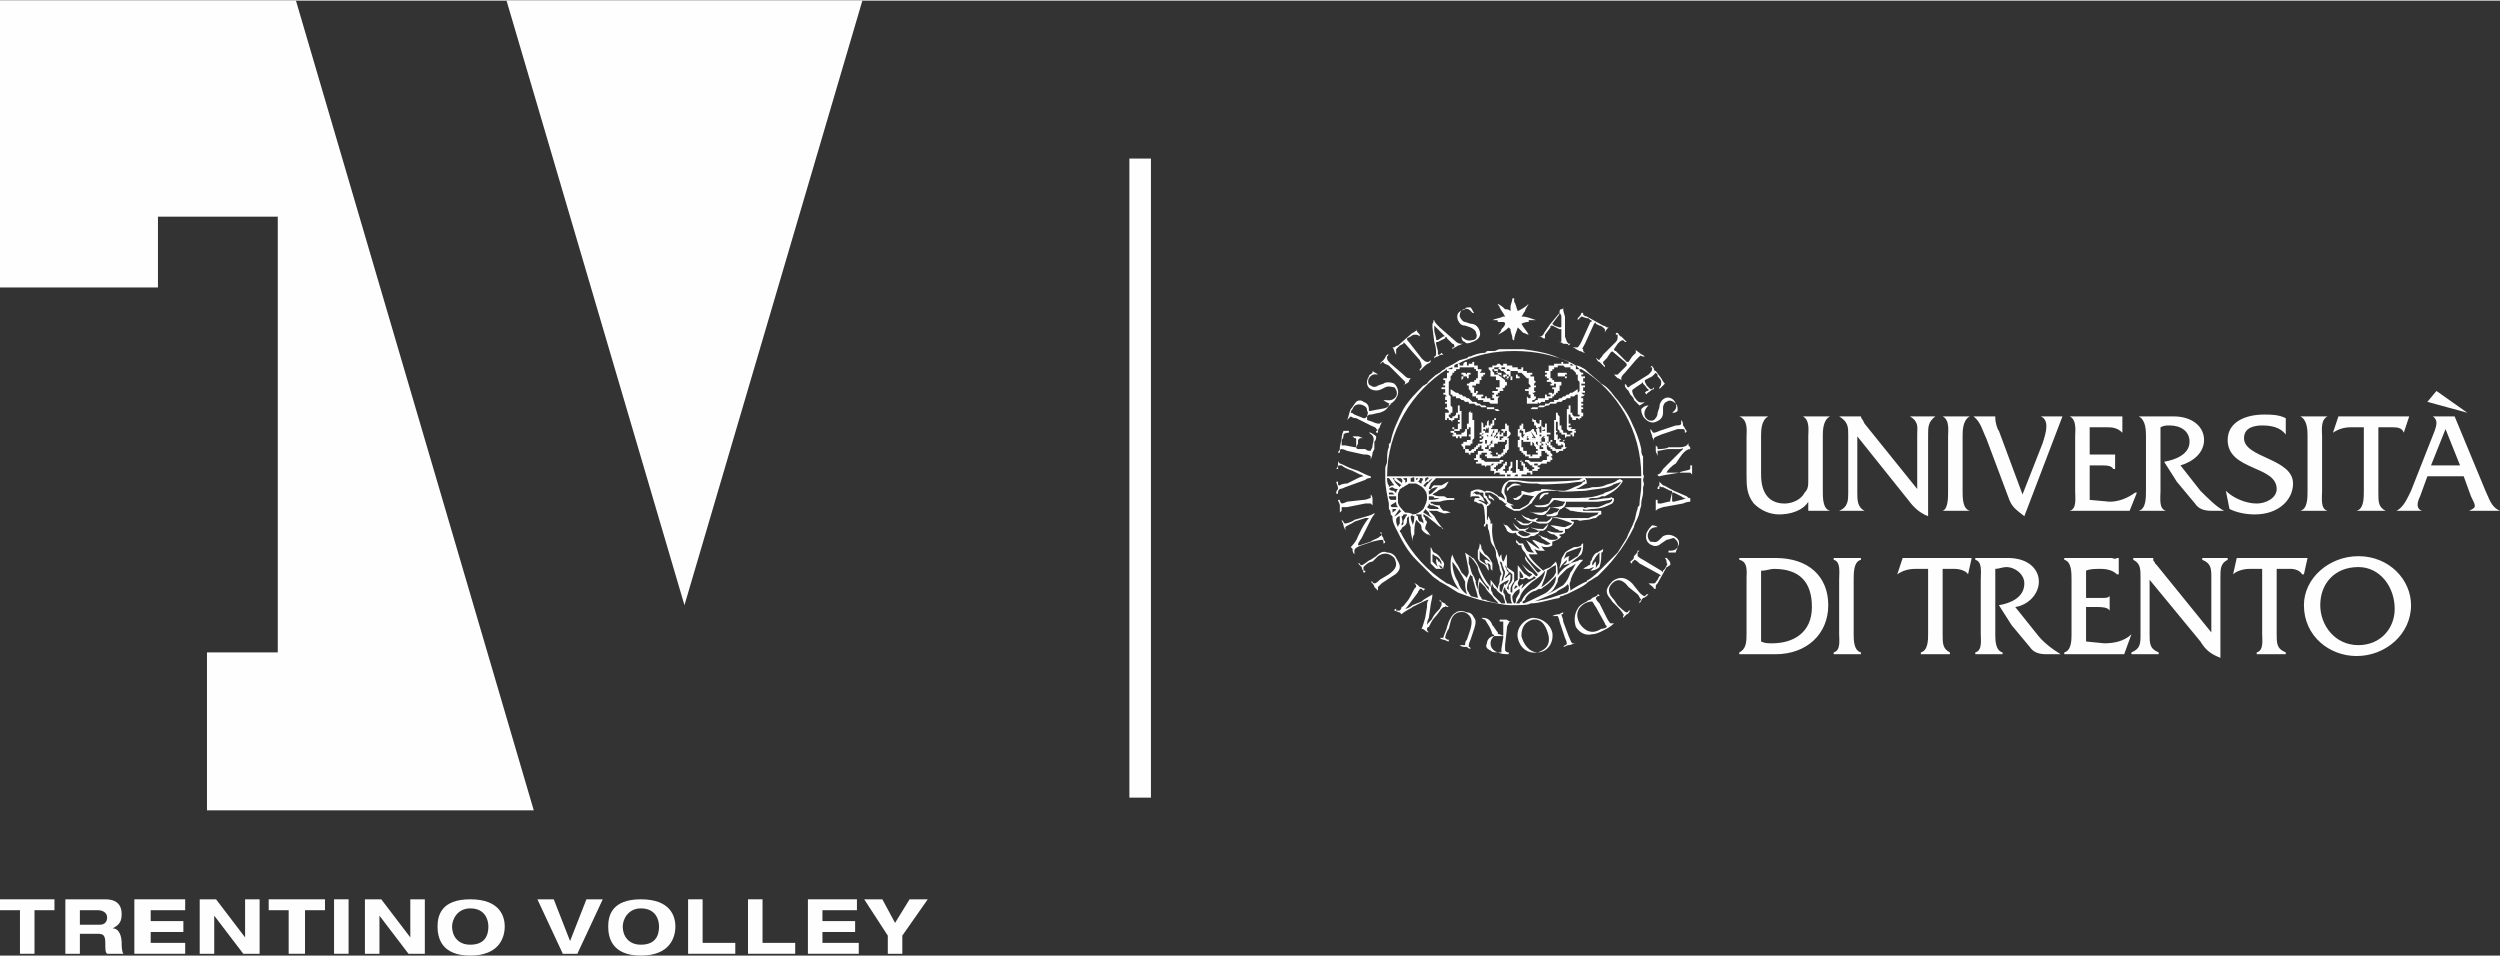 <?xml version="1.0" encoding="UTF-8"?>
<!DOCTYPE svg PUBLIC "-//W3C//DTD SVG 1.1//EN" "http://www.w3.org/Graphics/SVG/1.1/DTD/svg11.dtd">
<!-- Creator: CorelDRAW X7 -->
<svg xmlns="http://www.w3.org/2000/svg" xml:space="preserve" width="1370px" height="524px" version="1.1" style="shape-rendering:geometricPrecision; text-rendering:geometricPrecision; image-rendering:optimizeQuality; fill-rule:evenodd; clip-rule:evenodd"
viewBox="0 0 1377 526"
 xmlns:xlink="http://www.w3.org/1999/xlink">
 <rect x="0" y="0" width="1377" height="526" fill="#333333" stroke="none"/>
 <defs>
  <style type="text/css">
   <![CDATA[
    .str0 {stroke:#FEFEFE;stroke-width:11.867}
    .fil3 {fill:none}
    .fil0 {fill:#FEFEFE}
    .fil1 {fill:#FEFEFE;fill-rule:nonzero}
    .fil2 {fill:#FEFEFE;fill-rule:nonzero}
   ]]>
  </style>
 </defs>
 <g id="Livello_x0020_1">
  <g id="_1906990733184">
   <g>
    <g>
     <polygon class="fil0" points="279,0 377,333 475,0 "/>
     <polygon class="fil0" points="159,446 153,446 114,446 114,359 153,359 153,119 87,119 87,158 0,158 0,112 0,112 0,0 153,0 163,0 205,143 294,446 "/>
    </g>
    <polygon class="fil1" points="11,525 19,525 19,501 30,501 30,495 0,495 0,501 11,501 "/>
    <path id="1" class="fil1" d="M44 501l10 0c2,0 5,1 5,4 0,3 -2,4 -4,4l-11 0 0 -8zm-8 24l8 0 0 -11 10 0c3,0 4,1 4,5 0,4 0,5 1,6l9 0c-1,-1 -1,-5 -1,-6 0,-3 -1,-8 -5,-8l0 0c4,-2 5,-4 5,-8 0,-3 -1,-8 -9,-8l-22 0 0 30z"/>
    <polygon id="2" class="fil1" points="74,525 102,525 102,519 83,519 83,513 101,513 101,507 83,507 83,501 102,501 102,495 74,495 "/>
    <polygon id="3" class="fil1" points="135,516 135,516 119,495 110,495 110,525 118,525 118,504 118,504 134,525 143,525 143,495 135,495 "/>
    <polygon id="4" class="fil1" points="159,525 168,525 168,501 179,501 179,495 148,495 148,501 159,501 "/>
    <polygon id="5" class="fil1" points="184,525 192,525 192,495 184,495 "/>
    <polygon id="6" class="fil1" points="226,516 226,516 210,495 201,495 201,525 209,525 209,504 209,504 225,525 234,525 234,495 226,495 "/>
    <path id="7" class="fil1" d="M241 510c0,6 2,16 18,16 16,0 19,-10 19,-16 0,-6 -3,-15 -19,-15 -16,0 -18,9 -18,15zm8 0c0,-4 3,-10 10,-10 8,0 10,6 10,10 0,5 -2,10 -10,10 -7,0 -10,-5 -10,-10z"/>
    <polygon id="8" class="fil1" points="310,525 318,525 332,495 323,495 314,518 305,495 296,495 "/>
    <path id="9" class="fil1" d="M335 510c0,6 2,16 18,16 16,0 19,-10 19,-16 0,-6 -3,-15 -19,-15 -16,0 -18,9 -18,15zm8 0c0,-4 3,-10 10,-10 8,0 10,6 10,10 0,5 -2,10 -10,10 -7,0 -10,-5 -10,-10z"/>
    <polygon id="10" class="fil1" points="379,525 405,525 405,519 387,519 387,495 379,495 "/>
    <polygon id="11" class="fil1" points="412,525 438,525 438,519 420,519 420,495 412,495 "/>
    <polygon id="12" class="fil1" points="445,525 473,525 473,519 453,519 453,513 471,513 471,507 453,507 453,501 472,501 472,495 445,495 "/>
    <polygon id="13" class="fil1" points="489,525 497,525 497,515 511,495 501,495 493,508 486,495 476,495 489,515 "/>
   </g>
   <g>
    <g>
     <path class="fil2" d="M932 262c0,-1 0,-2 0,-3 0,-1 0,-2 0,-3 0,0 -1,0 -1,0l0 1c0,1 0,1 0,1 -1,1 -5,1 -6,2l-6 0c-1,0 -1,0 -1,0 0,-1 3,-4 5,-5l2 -3c2,-3 4,-5 6,-5 0,-1 0,-1 -1,-2 0,-1 0,-2 0,-3 0,0 0,0 0,0l0 1c0,1 0,1 -1,2 0,0 -1,1 -4,1l-6 0c-1,1 -5,1 -6,1 0,0 0,-1 0,-1l-1 -1c0,0 0,0 0,0 0,1 0,2 0,3 0,1 1,2 1,3 0,0 0,0 0,0l0 -1c0,-1 0,-1 0,-2 1,0 5,-1 6,-1l6 0c2,0 2,-1 2,0 0,0 -1,1 -3,3l-8 8c-1,2 -2,3 -3,3 0,1 1,1 1,1 0,0 4,-1 5,-1l6 -1c1,0 5,0 6,0 0,0 1,1 1,1l0 1c0,0 0,0 0,0zm-3 -25c-1,-1 -1,-2 -2,-3 0,-1 0,-2 -1,-3 0,0 0,0 0,0l0 1c0,0 0,1 0,1 0,1 -2,1 -3,1l-9 3c-2,1 -3,1 -3,1 -1,0 -1,-1 -1,-1l-1 -1c0,0 0,0 0,0 0,2 1,3 1,4 0,1 1,1 1,3 0,0 0,0 0,0l0 -1c0,0 0,-1 0,-1 1,-1 2,-1 4,-2l9 -3c1,0 2,0 3,0 0,0 1,0 1,1l0 1c0,0 1,0 1,-1zm-7 -10c1,0 2,-1 2,-1 0,-1 0,-1 0,-1 0,-1 0,-2 -1,-3 -1,-3 -4,-4 -6,-3 -2,1 -3,3 -3,5l-1 3c0,2 -1,3 -2,4 -2,1 -4,0 -5,-2 -1,-3 1,-5 2,-6 0,0 0,0 0,0 -2,0 -3,1 -4,2 0,1 0,2 1,4 2,3 5,4 7,3 3,-1 4,-3 4,-5l0 -3c0,-1 1,-3 2,-3 1,-1 3,-1 5,1 1,3 -1,4 -2,5 0,0 1,0 1,0zm-5 -16c0,0 -1,-1 -2,-3l-3 -4c-1,0 -1,-1 -1,-1 0,-1 -1,-1 -1,-2 0,0 0,0 -1,1l1 0c0,1 0,1 0,1 0,1 -1,2 -2,3l-8 5c-2,1 -3,2 -3,2 -1,0 -1,-1 -1,-1l-1 -1c0,0 0,0 0,1 0,1 1,2 2,3l1 2c1,1 2,2 2,3 1,1 2,2 3,3 0,0 2,-1 3,-2 0,0 0,0 0,0 -3,1 -4,0 -6,-3 -1,-2 -1,-3 -1,-3 0,-1 1,-1 2,-2l3 -2c1,-1 1,-1 1,0l1 1c1,1 1,2 2,2 0,1 0,1 -1,1l-1 1c0,0 1,1 1,1 0,-1 1,-1 2,-2 1,-1 2,-1 2,-1 0,-1 0,-1 0,-1l-1 1c-1,0 -1,0 -1,0 -1,-1 -1,-1 -2,-2l-1 -2c0,0 0,0 0,-1l4 -2c1,-1 1,-1 2,-2 0,0 0,0 1,1l0 1c1,1 2,2 2,3 0,1 0,2 -1,3 0,0 0,1 0,1 1,-1 3,-3 3,-3zm-11 -15c-1,-1 -2,-1 -3,-2 -1,-1 -2,-1 -2,-2 -1,0 -1,0 -1,0l1 0c0,1 0,1 0,2 0,0 -1,1 -2,2l-2 3c0,0 0,0 -1,0l-6 -6c-1,0 -1,-1 -1,-1l2 -3c1,-1 2,-2 3,-2 0,0 0,0 1,1l0 0c1,0 1,0 1,0 -1,-1 -2,-2 -3,-3 -1,0 -1,-1 -2,-2 -1,0 -1,0 -1,1l1 0c0,1 0,1 0,1 0,1 0,2 -1,3l-7 7c-1,2 -2,2 -2,3 -1,0 -1,-1 -2,-1l0 0c0,0 0,0 0,0 1,1 1,2 2,2 1,1 2,2 3,3 0,0 0,0 0,-1l0 0c-1,-1 -1,-1 -1,-2 0,0 1,-1 2,-2l2 -3c1,-1 1,-1 2,0l6 5c1,1 1,1 1,2l-3 3c-1,1 -2,2 -2,2 -1,0 -1,0 -2,0l0 -1c0,0 0,1 0,1 0,0 1,1 2,2 1,0 2,1 3,2 0,0 0,0 0,0l-1 -1c0,0 0,-1 0,-1 0,-1 1,-2 2,-3l6 -7c1,-1 2,-2 2,-2 1,-1 1,0 2,0l0 0c0,0 1,0 1,0zm-22 -13c0,-1 1,-2 2,-3 0,0 0,0 0,0 0,0 -1,0 -1,0 0,0 -1,-1 -2,-1l-9 -5c-1,0 -2,-1 -2,-1 0,0 0,0 0,-1 0,0 0,0 -1,0 0,1 -1,2 -2,3 0,0 0,1 0,1 1,-1 1,-1 2,-2 1,0 2,1 4,1l1 1c1,0 1,1 0,1l-5 11c-1,2 -2,3 -2,3 0,0 -1,0 -1,0l-2 0c0,0 0,0 0,0 1,0 2,1 4,2 1,0 2,1 3,1 0,0 0,0 0,0l-1 -1c0,0 0,0 0,-1 -1,0 0,-1 1,-3l5 -11c1,-1 1,-1 1,0l2 1c1,0 2,1 3,2 0,0 0,1 0,2 0,0 0,0 0,0zm-20 7c1,-1 1,-1 1,-1l-1 0c-1,-1 -1,-1 -2,-4l0 -11c-1,-3 -1,-4 -1,-4 0,-1 0,-1 0,-1 0,0 0,1 -1,1 -1,0 -1,1 -1,2l-5 6c-2,3 -3,4 -4,6 -1,1 -1,1 -2,1l-1 0c0,0 0,0 0,0 1,0 2,0 3,1 1,0 2,0 2,0 0,0 0,0 0,0l-1 0c0,-1 0,-1 0,-1 0,-1 0,-1 0,-1l3 -4c0,-1 0,-1 1,-1l4 2c1,0 1,0 1,0l0 5c0,0 0,1 0,1 0,1 0,1 -1,1l0 0c-1,0 -1,0 -1,0 1,0 2,0 3,1 2,0 3,0 3,1zm-5 -10l-3 -1c-1,-1 -1,-1 -1,-1l3 -4c1,-1 1,-2 1,-2 1,1 1,2 1,2l0 5c0,1 0,1 -1,1zm-13 -4c-3,-1 -5,-2 -8,-2 1,-1 1,-2 2,-3 0,-1 1,-2 2,-4 -2,2 -4,3 -6,4 -1,-2 -1,-4 -2,-5 0,-1 0,-2 0,-2l-1 0c0,2 -1,3 -1,5 0,1 0,1 0,2 -1,-1 -2,-1 -3,-1 -1,-1 -2,-2 -4,-3 0,1 1,1 1,2 1,2 2,3 3,5 0,0 -1,0 -1,0 -2,1 -4,1 -6,2 0,0 1,0 1,0 0,0 1,0 1,0 0,0 0,0 0,0 1,0 1,0 1,1 0,0 1,0 1,0 0,0 1,0 1,0 0,0 1,0 1,0 1,0 1,1 1,1 0,1 -1,2 -2,3 0,1 -1,2 -2,3 2,-1 4,-2 6,-4 1,1 1,1 1,1 0,2 1,3 1,5 0,1 1,1 0,1l1 0c0,-2 1,-4 2,-7 1,1 2,2 3,3 1,0 2,1 3,1 -1,-2 -3,-4 -4,-6 2,-1 3,-1 4,-1 0,0 0,-1 0,-1 1,0 2,0 2,0 0,0 0,0 0,0 1,0 1,0 2,0zm-23 17c0,0 -1,0 -2,0 0,0 -1,0 -1,0 -1,0 -1,0 -2,1l0 0c-3,0 -6,1 -8,2 -1,0 -1,0 -2,1 -1,0 -3,1 -4,1 -3,2 -5,3 -7,4 -1,0 -1,1 -1,1 -1,0 -2,1 -3,2 -1,0 -1,1 -2,1 -2,2 -4,3 -5,5 -1,0 -1,1 -2,1 -4,4 -8,8 -11,13 -3,6 -6,12 -7,18 0,0 0,1 -1,1 0,0 0,1 0,2 -1,2 -1,5 -1,8 0,1 -1,2 -1,4 0,1 0,3 0,5 0,5 1,9 2,14 0,1 0,2 0,3 1,1 1,2 1,3 1,1 1,1 1,2 0,2 1,4 2,6 3,6 6,12 11,17 1,1 4,4 5,5 0,0 3,3 4,4 1,1 3,2 4,3 2,1 7,4 10,6 5,2 11,4 16,5 1,0 9,2 13,2 5,0 10,0 11,-1 5,0 10,-2 16,-3 0,-1 1,-1 1,-1 1,0 2,-1 3,-1 2,-1 4,-2 6,-3 2,-1 4,-2 6,-4 2,-1 3,-2 5,-3 4,-4 7,-7 10,-11 4,-5 7,-10 10,-16 0,-1 1,-3 2,-5 1,-2 1,-4 2,-7 0,0 0,-1 0,-1 0,-2 1,-4 1,-6 0,-1 0,-2 0,-3 1,-2 0,-3 0,-4 0,-1 1,-2 0,-3 0,-1 0,-2 0,-4 0,-1 0,-2 0,-3 0,-1 0,-2 0,-3 -1,-1 -1,-3 -1,-4 -1,-5 -3,-10 -5,-14 -2,-5 -5,-9 -8,-13 -2,-2 -3,-4 -5,-6 -1,-1 -2,-2 -4,-3 -3,-3 -6,-5 -9,-8 -2,-1 -3,-2 -5,-2l0 0 0 0 0 -1 0 1c-3,-2 -6,-3 -9,-4 -6,-3 -13,-4 -20,-5 -1,0 -2,0 -3,0 -1,0 -3,0 -4,0 0,0 -1,0 -1,0 -1,0 -2,0 -2,0 0,0 0,0 -1,0 0,0 0,0 -1,0 0,0 -1,0 -1,0 -1,0 -2,1 -3,1zm44 8l0 0 -1 0 0 0 0 0 0 0 0 0 0 0 -1 0 0 0 0 0 0 0 0 0 0 0 0 0 0 0 0 0 0 0 0 -1 0 0 0 0 0 0 0 0 0 0 0 0 0 0 0 0c1,0 1,1 2,1zm3 2l0 0 0 0 -1 0 0 0 0 0 0 0 -1 0 0 0 0 0 0 0 0 0 0 0 0 0 0 0 0 0 0 0 0 0 0 -1 0 0 0 0 0 0 0 0 0 0 0 0 0 0 0 -1c1,1 1,1 2,2zm34 59l-66 0 0 0 0 0 0 0 0 -1 0 0 0 0 0 0 0 0 0 0 0 0 0 0 0 0 0 0 1 0 0 0 0 0 0 0 0 0 0 0 0 0 0 0 0 0 1 0 0 0 0 0 0 0 0 0 0 0 0 0 0 0 1 0 0 0 0 0 0 0 0 0 0 0 0 0 0 0 0 0 0 -1 0 0 0 0 0 0 0 0 0 0 0 0 0 0 0 -1 0 1 0 0 1 0 0 0 0 0 0 0 0 0 0 0 0 0 0 0 1 0 0 0 0 0 0 0 0 0 0 0 0 0 0 0 0 0 0 1 0 0 0 0 1 0 0 0 0 -1 0 0 0 0 0 0 0 0 0 0 0 -1 0 0 1 0 0 0 0 0 0 0 0 0 0 0 0 0 1 0 0 0 0 0 0 0 1 0 0 0 0 0 0 0 0 0 0 0 0 0 0 -1 0 0 0 0 0 0 -1 0 0 0 0 0 0 0 0 0 1 0 0 0 0 0 0 0 0 0 0 0 0 0 1 0 0 0 0 -1 0 0 0 0 0 0 0 0 0 0 0 0 0 0 0 0 -1 0 0 0 0 0 0 -1 -1 0 0 0 0 0 -1 0 0 -1 0 0 -1 0 0 0 0 0 0 0 0 0 1 0 0 0 0 0 1 0 1 0 0 1 1 0 0 0 0 0 0 0 0 0 0 0 0 0 0 0 1 -1 0 0 0 0 0 0 0 0 0 0 0 0 0 0 0 0 0 0 1 0 0 0 0 0 0 0 0 0 0 0 1 0 0 0 0 0 0 0 0 0 0 0 0 0 0 0 0 0 1 0 0 0 0 0 0 0 0 0 0 0 0 0 0 0 0 0 0 0 0 0 0 0 0 0 0 0 0 -1 0 0 0 0 0 0 0 0 0 0 0 0 0 0 1 0 0 0 0 0 0 0 0 0 1 0 0 0 0 0 0 0 0 0 0 0 0 0 0 0 0 0 0 0 0 0 0 0 0 0 0 0 0 -1 0 0 0 0 0 0 0 0 0 0 0 0 0 0 0 0 1 0 0 0 0 0 0 0 0 0 0 0 0 0 0 0 0 -1 0 0 0 0 0 0 0 0 0 0 0 0 0 0 0 0 0 0 0 0 0 0 0 0 0 0 0 0 -1 -1 0 0 1 0 0 0 0 0 0 0 0 0 0 0 0 -1 1 0 0 0 0 0 0 0 0 0 0 0 -1 0 0 0 0 0 0 0 0 0 -1 -1 0 0 0 0 0 0 0 0 0 0 0 -1 0 0 0 0 0 0 -1 0 0 0 -1 -1 0 0 0 0 -1 0 0 0 0 0 0 0 0 0 0 0 0 0 0 0 0 0 0 0 1 0 0 -1 0 0 0 0 0 0 0 0 0 0 0 0 0 0 0 -1 0 0 0 0 0 0 0 0 0 0 0 0 0 0 0 0 -1 -1 0 0 0 0 0 0 1 0 0 0 0 0 0 0 0 0 0 0 0 0 0 1 1 0 0 0 0 0 0 0 0 0 0 0 0 0 0 0 0 0 0 0 0 0 0 1 0 0 0 0 1 0 0 0 0 0 0 0 0 0 0 1 1 0 0 0 0 0 0 0 0 0 0 0 0 0 0 0 0 0 0 0 0 0 0 0 0 1 0 0 0 0 0 0 0 0 0 0 0 0 0 0 0 0 1 0 0 0 0 0 0 0 0 0 0 0 0 0 0 0 0 0 0 0 1 0 0 0 0 0 0 0 0 0 0 0 0 0 0 0 0 0 0 1 1 0 0 0 0 0 0 0 0 0 0 0 0 0 0 0 0 0 0 0 1 -1 0 0 0 0 0 0 0 0 1 0 0 0 0 0 0 0 0 0 0 0 0 0 0 0 1 0 0 0 0 0 0 0 0 0 0 0 0 0 0 0 0 0 0 -1 0 0 0 0 0 0 0 0 0 0 0 0 1 0 0 0 0 0 0 0 0 0 0 0 0 0 0 0 0 0 1 -1 0 0 0 0 0 0 0 0 0 0 0 0 0 0 0 0 -1 0 0 0 0 0 0 0 0 0 0 0 0 0 0 0 0 0 0 0 0 -1 0 0 0 0 0 0 0 0 0 0 0 0 0 0 0 0 0 0 0 0 0 0 0 -1 1 0 0 0 0 0 0 0 0 0 0 0 0 0 0 0 0 0 0 0 0 0 0 0 0 0 0 0 -1 0 0 0 0 0 0 0 0 0 0 0 0 0 -1 -1 0 0 0 0 0 0 0 0 0 0 0 0 0 0 0 0 0 0 0 0 0 0 0 0 1 -1 0 0 0 0 0 0 0 0 0 0 -1 0 0 0 0 0 0 1 -1 0 0 0 0 0 -1 0 0 0 0 0 0 0 0 0 0 0 0 0 0 -1 0 0 0 0 0 0 0 0 0 0 0 0 0 0 0 0 1 0 0 0 -1 -1 0 0 0 0 0 0 0 0 0 0 0 0 0 0 0 0 -1 1 0 0 0 0 0 0 0 0 0 0 0 0 0 -1 0 0 0 0 0 0 0 0 0 0 0 0 0 -1 0 0 0 0 0 0 0 -1 0 0 0 0 0 0 0 0 0 0 0 0 0 0 0 0 0 0 0 0 -1 0 0 0 0 0 0 0 0 0 0 0 0 0 0 -1 0 0 0 0 0 0 0 0 0 0 0 0 0 0 0 0 0 0 0 0 1 -1 0 0 0 0 0 0 0 0 0 0 0 0 -1 0 0 -1 0 0 0 0 0 0 0 -1 0 0 0 -1 0 0 0 -1 0 0 0 -1 1 0 0 0 0 -1 0 0 0 0 0 0 0 0 0 1 0 0 0 0 0 1 0 0 0 1 0 0 0 1 0 0 0 1 0 0 1 1 0 0 0 0 0 1 0 0 0 0 0 0 1 0 0 0 0 0 0 0 0 0 0 0 0 0 0 0 0 0 0 0 0 1 0 0 0 0 0 0 0 0 0 0 0 0 0 0 0 0 0 0 0 0 0 0 0 0 0 0 1 0 0 0 0 0 0 0 0 0 0 0 1 0 0 0 0 0 0 0 0 0 0 0 0 0 0 0 0 0 0 0 0 1 0 0 0 0 0 0 0 0 0 0 0 0 0 0 0 0 0 0 0 0 0 1 1 -1 0 0 0 0 0 0 0 0 0 0 0 0 0 0 0 0 1 0 0 0 0 0 0 0 0 0 0 0 0 0 0 0 0 0 0 0 0 0 0 0 0 0 0 0 0 0 0 0 0 0 0 0 1 0 0 0 0 0 0 0 0 0 0 0 0 0 0 0 0 0 0 0 0 0 0 0 0 0 0 0 0 0 0 0 0 -1 0 0 0 0 0 0 0 0 1 0 0 0 0 0 0 0 0 0 0 0 0 0 0 0 0 1 1 0 0 0 0 0 0 0 0 -1 0 0 0 0 0 0 0 0 0 -1 0 0 0 0 0 0 0 0 1 0 0 0 0 0 0 0 0 0 0 -1 0 0 0 0 -1 0 0 0 0 0 0 0 0 0 0 0 0 0 1 -1 0 0 0 0 0 0 -1 0 0 0 0 0 0 0 -1 0 0 0 0 0 0 0 0 0 0 0 0 0 0 0 0 0 -1 0 0 0 0 0 0 0 0 0 0 0 0 0 0 0 0 0 0 0 0 0 1 -1 0 0 0 0 0 0 0 0 0 0 0 0 0 0 0 0 0 0 0 0 0 0 0 0 0 0 0 0 -1 0 0 0 0 0 0 0 0 0 -1 0 0 0 0 0 0 0 0 0 0 0 0 0 0 0 0 0 0 0 0 0 0 -1 0 0 0 0 0 0 0 0 0 0 0 0 0 0 0 0 1 0 0 0 0 0 0 0 0 0 0 0 0 0 0 -1 0 0 0 0 0 0 0 0 0 0 0 0 0 0 0 0 0 0 0 0 0 0 -1 0 0 0 0 0 0 0 0 0 0 0 0 0 0 0 0 0 0 0 0 0 0 0 0 0 0 -1 0 0 0 0 0 0 0 0 0 0 0 0 0 0 0 0 0 0 1 0 0 0 0 0 0 0 0 0 -1 0 0 -1 0 0 0 0 0 0 0 0 0 0 0 -1 0 0 0 -1 0 0 0 -1 0 0 0 0 0 -1 0 0 0 1 0 0 1 0 0 0 0 0 0 1 0 0 1 1 0 0 0 0 0 0 0 1 0 0 0 0 0 0 0 0 1 0 0 0 0 0 0 0 0 0 0 0 0 0 0 0 0 0 0 0 0 0 0 0 0 0 1 0 0 -1 0 0 0 0 0 0 0 0 0 0 0 0 1 0 0 0 0 0 1 1 0 0 0 0 0 0 0 -1 0 0 0 0 1 0 0 0 0 0 0 0 0 -1 0 0 0 0 0 0 0 0 0 0 0 0 0 0 0 0 1 0 0 0 0 0 0 0 0 0 0 0 0 0 0 0 0 0 0 -1 0 0 0 0 0 0 0 0 0 0 0 0 0 0 0 0 0 0 0 0 0 0 0 0 0 -1 0 0 0 0 0 0 0 0 0 0 0 0 0 0 0 0 0 0 0 0 0 0 0 0 0 0 0 0 0 0 0 0 0 0 0 0 0 0 0 0 -1 0 0 -1 0 0 0 0 0 0 0 0 0 0 0 0 0 0 0 0 0 0 0 0 0 0 0 0 0 0 0 0 0 0 0 0 0 0 0 -1 0 0 0 0 0 0 0 0 0 0 1 0 0 0 0 0 0 0 0 0 0 0 0 0 0 0 0 0 0 -1 0 0 0 0 0 0 0 0 -1 0 0 0 0 0 0 0 0 0 0 0 0 0 0 0 0 0 0 0 0 0 0 -1 0 0 0 0 0 0 0 0 0 0 0 0 1 0 0 0 0 0 0 0 0 -1 0 0 0 0 0 0 0 0 0 0 0 0 0 0 0 0 0 0 0 0 0 0 0 0 0 0 0 0 -1 0 0 -1 0 0 0 0 0 0 0 0 0 0 0 0 0 0 0 0 0 0 0 0 0 0 0 0 0 0 1 0 0 -1 0 0 1 0 0 0 0 0 0 0 0 0 0 0 0 0 -1 0 0 -1 0 0 0 0 -1 0 0 0 0 0 0 0 0 0 0 0 0 0 0 0 0 0 0 -1 0 0 0 0 0 0 0 0 1 0 0 0 0 0 0 0 0 0 1 -1 0 0 0 0 0 0 -1 0 0 0 0 0 0 0 0 0 -1 -1 0 0 0 0 1 0 0 0 0 0 0 0 0 0 0 0 0 0 0 0 0 0 1 0 0 -1 0 0 0 0 0 0 0 0 0 0 0 0 -1 0 0 0 0 0 0 0 0 -1 0 0 0 0 0 0 0 0 0 0 -1 0 0 0 1 0 0 0 0 0 0 0 0 0 0 0 0 -1 0 0 0 0 0 0 1 0 0 0 0 0 0 0 0 0 0 0 0 -1 -1 0 0 0 0 0 0 0 0 0 0 0 0 0 -1 0 0 -1 0 0 0 0 0 0 0 0 1 0 0 0 0 0 0 0 0 0 0 0 1 0 0 0 0 -1 0 0 0 0 0 0 0 0 0 0 0 0 0 0 0 0 0 0 0 0 -1 0 0 -1 0 0 0 0 0 0 0 0 0 0 0 0 0 0 0 0 0 0 0 0 0 0 0 0 0 0 0 0 0 0 0 0 0 -1 0 0 0 0 1 0 0 0 0 0 0 0 0 0 0 0 0 0 0 0 0 -1 0 0 -1 0 0 0 0 0 0 0 0 0 0 0 0 0 -1 0 0 0 0 -1 0 0 0 0 0 0 1 0 0 0 0 0 0 0 0 -1 0 0 0 0 0 0 0 0 -1 0 0 0 0 0 0 0 0 0 0 0 -1 -1 0 0 0 0 0 0 0 0 0 -1 1 0 0 0 0 0 0 0c20,12 33,34 33,59zm-50 67c-3,1 -10,2 -9,2 0,0 10,-4 12,-5 2,-2 4,-2 6,-4 1,-2 2,3 0,4 -3,1 -6,2 -9,3zm3 -18c0,1 0,3 0,4 -1,2 -1,2 -2,3 -1,1 -4,4 -6,5 1,-3 3,-7 3,-9 0,0 4,-3 5,-3zm1 9c0,-1 0,-2 1,-3 1,-1 4,-4 4,-4 2,-1 4,-2 5,-3 -1,2 -2,4 -3,5 -1,3 -2,5 -4,7 -2,1 -6,4 -9,5 2,-1 2,-1 3,-2 1,-1 2,-3 3,-5zm-18 10c0,-1 1,-2 2,-3 1,-1 3,-2 4,-2 1,-1 2,-1 3,-1 1,-1 3,-2 4,-3 0,0 3,-3 4,-4 0,3 -1,5 -3,7 -2,2 -2,2 -4,3 -4,2 -10,5 -11,5 -1,-1 0,-1 1,-2zm-5 2c1,-1 1,-2 2,-3 1,-4 5,-7 6,-8 2,-2 5,-3 8,-7 0,2 -2,8 -6,10 -3,1 -6,4 -7,7 -1,0 -1,1 -1,1 0,0 0,0 -1,0 0,0 0,0 -1,0zm5 -14c0,0 0,0 0,0 0,0 1,0 1,0 1,1 1,1 3,0 0,0 0,0 1,-1 0,0 0,0 1,1 0,0 -4,2 -6,4 0,0 -1,1 -2,2 0,-1 1,-2 1,-3 -1,1 -2,1 -2,2 -1,-1 -1,-2 -1,-2 0,-1 1,-2 1,-3 1,1 2,1 3,0zm-2 0c-1,0 -1,0 -1,-1 0,0 0,-2 0,-3 1,1 2,3 2,3 0,1 0,1 -1,1zm-5 10c1,-2 2,-3 4,-4 0,1 0,2 0,2 -1,2 -2,3 -2,4 0,1 0,2 -1,2 -1,-1 -1,-3 -1,-4zm1 -4c0,-1 1,-2 1,-2 0,0 1,1 1,1 -1,0 -1,1 -2,1zm-1 2c-1,0 -1,0 -1,-1 0,0 0,-1 0,-1 0,-1 1,-3 2,-4 0,-1 0,-3 0,-4 0,0 0,-1 0,-1 -1,-1 -3,-2 -4,-3 0,-3 0,-5 0,-7 0,0 0,0 0,0 -1,1 -1,3 -2,4 -1,-1 -1,-3 -1,-4 -1,1 -1,1 -1,2 -1,-2 -1,-4 -2,-5 -3,-7 -2,-12 -2,-14 -1,0 -1,0 -1,1 0,-1 0,-2 0,-2 0,-1 -1,-2 -1,-3 0,0 0,0 0,0 -1,1 0,2 -1,2 0,-1 0,-2 0,-4 0,-1 0,-2 0,-4 0,1 1,0 1,0 0,0 1,-1 1,-1 0,0 0,-1 0,-1 -1,-1 -2,-2 -2,-3 -1,0 -1,-1 -1,-2 1,0 2,0 3,0 2,1 4,2 5,4 1,0 2,1 3,2 1,0 1,0 1,0 0,0 -1,1 -1,1 1,1 3,2 5,3 1,0 1,0 2,0 0,0 1,0 1,0 2,-1 4,-2 5,-3 1,-1 2,-1 2,-2 1,-1 2,-3 3,-4 2,-2 5,-2 7,-2 1,0 4,0 4,0 1,1 12,0 15,0 5,-1 11,-1 15,-3 1,-1 3,-1 5,-2 0,0 0,0 0,0 -2,3 -5,5 -9,6 0,0 -1,1 -2,1 -5,2 -11,2 -17,2 -2,0 -7,0 -8,0 0,0 -1,0 -2,0 -1,1 -1,2 -2,3 -2,1 -4,1 -6,1 -1,0 -2,0 -2,0 0,0 1,1 2,1 0,0 3,0 3,0 1,0 2,0 3,-1 1,-1 2,-2 3,-3 2,0 4,1 6,1 0,1 -1,1 -1,2 -2,1 -4,1 -5,1 -1,0 -1,0 -2,0 1,0 5,1 5,1 -1,1 -1,2 -3,2 -1,1 -3,1 -4,1 -1,0 0,0 0,1 1,0 1,0 2,0 2,0 3,0 4,-1 0,-1 1,-3 2,-3 1,-1 2,-1 2,-2 1,-1 0,-2 1,-2 3,0 16,0 17,0 1,0 7,-1 7,-1 0,0 1,-1 1,0 0,1 -2,2 -3,2 0,0 -4,2 -5,2 -1,0 -5,0 -5,0 -1,0 -2,1 -3,0 -1,0 -4,0 -5,0 -2,0 -3,0 -5,0 1,1 2,1 3,2 0,0 1,0 1,0 4,1 8,1 12,1 1,0 2,0 3,0 0,0 -1,0 -1,1 -2,1 -3,1 -5,2 -1,0 -13,0 -14,0 -2,0 -4,-1 -6,0 0,-1 0,-1 0,-1 -1,2 -2,2 -3,3 -2,0 -3,0 -4,0 -1,0 -2,0 -2,-1 0,0 1,0 1,-1 0,0 0,0 -1,0 -1,1 -3,1 -4,0 -1,0 -3,-1 -4,-2 1,2 4,4 7,4 1,0 2,1 3,1 1,0 1,0 2,0 0,0 1,0 2,0 1,0 3,-2 3,-3 1,0 2,0 2,0 1,0 7,2 9,3 -1,1 -2,1 -4,2 -2,0 -5,-1 -8,-1 1,1 2,1 3,2 0,0 1,0 2,1 1,0 2,0 2,0 0,0 0,1 -1,1 -1,0 -2,0 -3,0 -2,0 -4,-1 -5,-1 1,1 2,2 4,2 1,1 2,1 2,2 0,1 -2,1 -3,1 -1,0 -2,0 -3,-1 -1,0 -3,-1 -5,-2 1,1 2,1 2,2 2,1 3,2 5,3 -1,1 -3,1 -4,0 -2,0 -4,-2 -6,-2 1,2 3,3 4,5 -1,0 -7,-5 -8,-5 1,0 2,3 3,4 0,1 1,2 2,3 -1,0 -3,0 -4,-1 0,0 -2,-3 -2,-4 -1,0 -1,0 -2,0 -1,-1 -1,-1 -2,-2 0,1 0,2 1,2 0,1 1,1 2,1 0,2 1,3 2,4 1,3 6,8 9,10 -1,0 -1,1 -2,1 -1,-1 -5,-6 -5,-6 -1,-1 -1,-2 -2,-3 0,1 0,2 1,3 1,1 5,6 6,7 0,0 0,1 -1,1 -1,-1 -1,-1 -2,-2 -2,-1 -3,-2 -5,-4 0,0 0,0 -1,-1 1,1 2,3 3,4 1,1 1,1 3,2 -1,1 -2,2 -2,1 -1,0 -1,-1 -2,-1 -2,-2 -3,-4 -4,-5 0,2 0,4 0,8 -2,1 -2,2 -3,4 0,1 0,2 0,2 0,1 0,1 0,1zm3 -48c-1,0 -1,0 -2,0 -2,-1 -3,-1 -4,-2 0,-1 0,-3 -1,-4 -1,-2 0,-5 2,-7 0,0 1,0 1,0 1,0 1,0 2,0 1,0 1,0 2,0 4,1 7,1 11,1 1,1 12,0 14,0 3,0 7,-1 10,-1 1,0 1,-1 2,-1 0,1 0,1 -1,1 -1,2 -3,2 -5,3 -2,1 -4,2 -6,2 -4,0 -8,-1 -12,-1 0,1 -1,1 -2,1 -2,0 -3,1 -5,1 -1,0 -3,-1 -4,-1 0,1 0,1 0,2 -1,1 -2,1 -3,2 -1,0 -1,0 -2,0 0,0 1,0 1,1 1,0 2,0 2,0 2,-1 2,-2 3,-3 1,0 5,1 6,1 -1,1 -2,2 -3,4 -1,1 -3,2 -5,3 -1,0 -2,0 -3,0 -1,0 -1,-1 -2,-2 1,0 2,0 4,0zm-18 -2c-1,-1 -1,-2 -1,-2 -1,-1 -1,-1 -2,-2 0,0 0,0 -1,0 0,0 -1,0 -1,0 -1,-1 -1,-1 -2,0 1,-2 3,-2 4,-1 0,0 1,0 2,0 0,1 0,3 1,3 1,1 1,2 2,3 -1,0 -1,0 -1,1 -1,-1 -3,-2 -5,-3 1,0 1,0 1,0 1,0 2,1 3,1zm13 39c-1,-1 -1,-1 -1,-1 0,-1 -1,-2 -1,-3 1,1 1,2 1,2 1,1 1,2 2,2 0,0 0,0 1,1 0,1 0,1 0,2 0,2 -1,3 -2,4 0,1 0,2 0,3 0,-1 -1,-1 -1,-1 0,-1 1,-2 1,-3 1,-1 1,-3 1,-5 -1,0 -2,2 -3,2 0,-1 2,-2 2,-3zm-2 7c0,0 0,-1 0,-1 -1,1 -1,3 -2,5 0,0 -1,-1 -1,-1 0,-1 0,-3 0,-3 1,-1 3,-2 5,-3 0,1 -1,2 -2,3zm-1 -7c-1,-2 -1,-4 -2,-6 2,0 1,2 2,3 0,1 1,2 1,3 0,1 -1,3 -1,4 0,0 -1,1 -1,1 0,-1 1,-4 1,-5zm1 14c0,-1 0,-2 -1,-3 0,-1 0,-2 1,-3 0,0 0,2 1,2 0,1 1,2 2,2 0,2 0,4 1,5 -1,0 -2,0 -3,0 0,-1 -1,-2 -1,-3zm-6 -1c-1,-1 -1,-2 -1,-2 -1,-1 -1,-3 0,-5 0,1 1,3 2,3 1,2 2,2 4,4 0,1 1,2 1,4 0,0 -2,0 -2,0 -1,-1 -3,-3 -4,-4zm-7 1c-2,-2 -2,-6 -1,-9 0,0 3,3 3,3 1,2 2,3 4,5 1,2 4,4 3,4 -4,-1 -5,-1 -7,-2 -1,0 -2,0 -2,-1zm4 -6c0,1 0,1 0,2 -1,-2 -4,-5 -5,-7 -1,1 -1,5 -1,6 0,1 -2,-5 -1,-4 -1,-2 -1,-3 -2,-4 -1,-2 -1,-4 -2,-6 0,-1 0,-3 0,-4 2,1 4,4 5,6 0,2 3,9 6,11zm-10 5c0,-1 -1,-1 -1,-2 -1,-1 -1,-2 -1,-3 0,-3 1,-5 2,-7 0,0 0,1 1,1 0,2 3,10 3,12l-4 -1zm-7 -8c-2,-3 -3,-7 -3,-11 3,4 5,7 7,11 0,2 0,4 1,7 -3,-2 -4,-4 -5,-7zm-32 -28c0,0 1,-1 1,-1 0,-1 1,-1 2,-2 1,-1 1,-2 1,-4 0,0 0,0 1,-1 0,2 0,4 1,6 0,0 0,1 0,1 0,3 1,5 1,7 0,-1 0,-3 1,-4 0,-3 0,-5 1,-8 1,1 1,1 2,2 1,1 1,2 1,3 1,2 2,2 3,3 1,0 1,0 2,1 -1,-2 -2,-3 -3,-4 0,-2 1,-3 1,-4 -1,-1 -1,-1 -1,-1 0,-1 0,-1 -1,-2 0,0 0,0 0,-1 1,0 1,1 2,1 2,2 4,3 6,5 0,0 1,1 2,1 0,0 0,0 0,0 0,1 1,1 1,1 -2,-2 -4,-5 -5,-7 -1,-1 -2,-2 -3,-3 2,0 3,0 4,0 1,0 2,1 3,1 2,1 3,0 5,0 -2,-1 -3,-1 -4,-1 -1,-1 -2,-2 -2,-3 -1,0 -3,0 -4,-1 0,0 0,0 -1,0 0,0 0,-1 0,-1 2,0 4,0 5,0 3,-1 5,-1 8,-1 0,-1 0,-1 0,-1 0,0 -1,0 -2,0 0,0 -1,0 -2,0 -1,-1 -2,-1 -2,-1 -1,0 -1,0 -2,0 -1,0 -2,0 -4,-1 1,-1 2,-1 3,-2 1,-1 3,-1 4,-2 1,-1 1,-2 2,-3 -1,0 -2,1 -4,2 0,0 -1,0 -2,0 0,0 -1,0 -2,0 -1,0 -1,1 -2,2 -1,0 -1,0 -1,0 0,-1 1,-2 1,-3 1,-1 2,-2 3,-3 2,0 99,0 112,0 1,0 1,0 1,0 0,1 0,3 0,4 0,4 -1,7 -1,11 -1,1 -1,1 -1,2 -1,2 -1,5 -2,7 -1,3 -3,6 -4,9 -2,3 -3,5 -5,8 -1,1 -2,2 -3,3 0,0 -1,1 -1,1 -1,1 -1,1 -2,2 -1,1 -2,2 -3,3 -2,2 -4,4 -7,6 0,0 -1,0 -1,1 -1,0 -8,4 -9,5 0,-2 -1,-4 0,-5 0,-2 3,-8 7,-12 -1,0 -1,0 -2,0 -1,1 -3,1 -5,2 -1,1 -3,2 -4,3 -1,1 -3,3 -3,4 0,-3 0,-6 -1,-8 -1,1 -2,2 -3,3 -2,1 -3,1 -4,2 -1,-1 -7,-6 -8,-9 1,0 2,0 3,0 0,0 1,0 1,0 0,0 1,0 1,0 -1,-1 -1,-2 -2,-3 2,1 3,1 4,1 0,0 1,0 2,0 -1,-1 -2,-2 -2,-3 0,1 2,1 3,1 0,0 2,0 3,-1 0,0 0,-1 0,-2 0,0 4,-1 5,-3 -1,0 -1,0 -1,-1 1,0 2,0 3,-1 0,-1 0,-1 0,-2 0,0 1,0 1,0 1,0 2,-1 3,-2 0,0 1,-1 1,-2 -1,0 -1,0 -2,-1l0 0c1,0 3,0 4,0 1,1 3,0 5,0 2,0 3,-1 5,-1 1,-1 2,-2 3,-2 0,-1 0,-1 0,-1 0,-1 0,-1 -1,-1 -1,0 -6,0 -6,0 -1,0 -2,0 -3,0l0 -1c2,1 3,0 5,0 4,0 7,-1 11,-3 0,0 1,-1 1,-2 0,-1 0,-1 -1,-1 0,-1 -1,0 -2,0 -3,0 -6,1 -9,1 0,0 -2,0 -2,0 0,-1 2,-1 2,-1 2,0 4,0 5,-1 1,0 1,0 2,0 4,-2 7,-4 9,-7 1,-1 1,-2 0,-2 -1,-1 -1,0 -2,0 -2,2 -5,2 -7,3 -2,1 -5,1 -7,1 -3,1 -6,1 -9,1 3,-1 5,-3 6,-3 0,-1 0,-2 -1,-3 -1,0 -2,0 -3,1 -8,1 -20,1 -23,1 -2,0 -2,0 -3,0 -4,0 -7,-1 -11,-1 -1,0 -2,0 -3,1 -2,1 -3,4 -3,6 1,1 2,3 2,4 -1,-1 -3,-2 -4,-2 0,-1 -1,-1 -1,-1 -1,-1 -3,-2 -5,-2 -1,0 -1,1 -2,0 -2,-1 -4,-1 -6,0 -1,0 -1,1 -1,2 0,0 0,1 0,2 0,-1 1,-1 1,-1 1,0 1,0 2,0 1,0 2,0 2,1 0,0 -1,0 -2,0 -1,0 -1,1 -1,2 0,0 1,0 1,0 1,1 2,1 2,1 1,0 1,0 1,0 1,1 1,1 1,1 1,2 1,10 1,10 -1,1 -1,1 0,2 0,-1 1,-2 1,-2 1,1 0,2 1,4 0,-1 0,-1 0,-1 0,1 1,5 1,6 0,1 1,3 2,4 1,2 1,3 1,4 0,2 1,3 1,4 0,0 0,0 0,0 0,1 1,2 1,4 0,1 1,2 1,3 -1,1 -1,3 -1,4 0,1 -1,2 -1,4 0,0 -4,-5 -4,-5 0,2 0,3 0,4 -5,-6 -6,-11 -8,-14 -1,-1 -1,-2 -2,-2 -1,-1 -3,-2 -4,-3 0,0 2,9 2,11 0,1 -1,2 -1,3 0,0 -3,-3 -3,-3 -1,-2 -2,-4 -2,-4 -1,-1 -3,-5 -3,-6 -1,2 -1,4 -1,6 0,3 0,7 5,14 1,0 -6,-4 -7,-4 -11,-7 -19,-16 -25,-27 0,-1 -1,-1 -1,-2zm63 -30l0 0 0 0 0 0 0 0 1 -1 0 0 0 0 0 0 0 0 1 0 0 0 0 0 0 0 0 0 0 1 0 0 -2 0zm-4 0l0 0 0 0 0 -1 0 0 0 0 0 0 1 0 0 0 0 0 0 0 0 0 0 0 0 0 0 0 0 0 0 0 1 0 0 0 0 0 0 0 0 0 0 1 0 0 -2 0zm-41 1c-1,2 -3,3 -4,5 0,0 -1,-1 -1,-1 1,-1 1,-1 2,-2 0,0 0,0 1,0 0,-1 1,-1 2,-2zm-4 2c0,-1 0,-2 0,-2 1,0 1,-1 2,0 0,0 -1,1 -2,2zm0 5c1,1 1,3 1,4 0,2 -1,4 -2,6 -2,2 -4,3 -6,3 -1,-1 -3,-1 -4,-1 -2,-2 -4,-4 -4,-6 0,-1 0,-2 0,-4 0,-1 1,-2 1,-3 1,0 1,-1 2,-1 1,-1 2,-1 3,-2 0,0 1,0 1,0 1,0 2,0 3,0 2,1 4,2 5,4zm-2 -5c0,0 0,0 0,1 -1,0 -1,-1 -2,-1 0,0 0,0 1,-1 0,0 0,-1 0,-1l1 0c1,0 1,1 0,2zm-3 -1c0,0 0,-1 0,-1 0,0 1,0 1,0 0,0 0,1 -1,1zm-3 1c0,-1 0,-2 0,-2 1,0 2,-1 2,0 0,1 0,1 0,2 -1,0 -1,0 -2,0zm-3 1l0 -2c-1,0 -1,-1 -1,-1 0,0 1,0 2,0 0,0 0,1 0,2 0,0 -1,0 -1,1zm-5 -3c0,0 1,0 2,0 1,0 2,1 1,3 0,-1 -1,-1 -2,-2 0,0 -1,-1 -1,-1zm3 4c-1,0 -1,1 -1,1 -1,-1 -2,-2 -2,-2 -1,-1 -1,-2 -2,-3 0,0 0,0 1,0 0,1 0,1 0,1 1,1 3,2 4,3zm0 17c1,0 1,-1 1,-1 1,0 1,0 2,0 0,1 -1,1 -1,2 -1,1 -1,2 -1,3 0,1 -1,1 -1,1 0,0 0,-1 0,-1 1,-1 0,-3 0,-4zm7 0c0,2 0,3 -1,5 0,0 0,1 0,1 0,-1 0,-1 0,-2 -1,-2 -1,-3 -1,-4 1,-1 1,0 2,0zm4 -1c0,0 0,0 0,1 0,1 1,2 1,3 0,1 0,2 0,2l0 0c0,0 0,-1 0,-1 -1,-1 -1,-1 -2,-1 -1,-1 -1,-2 -1,-3 0,0 -1,0 -1,-1 1,0 2,0 3,0zm5 -10c1,0 2,0 2,1 1,0 1,0 2,0 0,0 1,0 1,0 0,0 0,0 0,0 -2,1 -4,1 -6,1l0 -2c1,0 1,0 1,0 0,0 0,0 0,0zm-1 -1c0,-1 0,-1 0,-2 0,0 1,0 1,-1 1,0 2,-1 3,-1 1,0 1,0 1,0 0,0 -1,1 -1,1 -1,1 -1,1 -2,2 0,0 -1,1 -2,1zm2 6c1,0 2,1 3,1 0,0 0,1 1,1 -1,0 -1,0 -2,0 -1,0 -2,0 -3,0 0,0 -1,0 -2,-1 1,-1 1,-1 1,-2 1,1 1,1 2,1zm-2 4c0,1 1,2 2,3 -2,-1 -3,-2 -5,-3 0,-1 1,-1 1,-2 1,1 1,1 2,2zm-18 4c0,-1 1,-2 2,-2 0,1 0,2 0,2 0,1 0,1 0,2 0,0 -1,1 -1,2 -1,-2 -1,-3 -1,-4zm-1 -2c1,-1 2,-3 3,-4 0,1 0,1 1,1 -1,1 -3,3 -4,3 0,0 0,0 0,0zm-1 -4c1,0 1,0 2,0 0,1 -1,1 -2,2 0,0 0,-1 0,-2zm-1 -2c1,-1 2,-1 3,-2 0,1 0,2 1,3 -1,0 -2,0 -2,0 -1,0 -1,0 -1,0 -1,0 -1,-1 -1,-1zm0 -2c0,0 0,0 0,0 0,0 0,0 0,0 0,0 0,0 0,0zm-1 -3c1,0 2,0 3,0 0,0 0,0 1,0 0,1 0,1 0,2 -1,0 -2,0 -3,0 -1,-1 -1,-1 -1,-2zm0 -2c1,0 2,0 2,0 1,1 1,1 1,1 -1,0 -2,0 -3,0 0,0 0,-1 0,-1zm0 -2c1,-1 2,-1 2,-1 1,1 2,1 3,1 -1,1 -1,2 -1,2 0,0 -1,0 -1,-1 -1,0 -2,0 -3,-1 0,0 0,0 0,0zm-1 -6c1,0 1,0 1,0 1,1 2,3 3,4 -1,0 -2,0 -3,1 0,0 0,-1 0,-1 -1,-1 -1,-3 -1,-4zm33 -60l0 0 0 0 0 1 1 0 0 0 0 0 0 0 0 0 0 1 0 0 0 0 0 0 0 0 0 0 0 0 0 0 0 0 0 0 -1 0 0 1 0 0 0 0 0 0 0 0 -1 0 0 0 0 0 0 0 0 0 0 0 0 0 0 0 0 0 0 0 0 0 0 0 0 0 1 0 0 1 0 0 0 0 0 0 0 0 0 0 0 0 0 0 0 0 0 0 0 0 0 0 0 0 0 1 0 0 0 0 0 0 0 0 0 0 -1 0 0 0 0 0 0 0 0 0 0 0 -1 0 0 0 0 0 0 0 0 0 0 0 0 0 0 0 0 0 0 0 0 1 0 0 0 0 0 0 0 0 1 0 0 0 0 0 0 0 0 1 0 0 1 0 0 0 0 0 0 0 0 0 -1 0 0 0 0 0 0 0 0 0 0 0 0 1 0 0 -1 0 0 0 0 0 -1 0 0 0 0 0 0 0 1 0 0 1 0 0 0 0 0 0 0 0 0 0 0 0 0 0 1 0 0 0 0 0 0 0 0 0 0 0 0 0 0 0 0 1 0 0 0 0 0 0 0 0 0 0 0 0 0 0 0 0 0 0 0 0 -1 0 0 0 0 0 0 0 0 0 0 0 -1 0 0 1 0 0 1 0 0 0 0 0 0 0 0 0 0 0 0 0 0 0 0 0 1 0 0 1 0 0 0 0 0 0 0 0 0 0 1 0 0 0 0 0 0 0 -1 0 0 0 0 0 0 0 0 0 0 1 0 0 0 0 0 0 0 0 -1 0 0 0 0 0 0 0 0 1 1 0 0 0 0 0 0 0 1 1 0 0 0 0 0 0 0 0 -1 0 0 0 0 0 0 0 0 0 0 1 0 0 -1 0 0 0 0 0 0 0 0 0 0 0 0 0 0 0 0 0 0 0 0 0 0 0 0 0 0 0 1 0 0 1 0 0 0 0 0 0 0 0 0 0 1 0 0 0 0 0 0 0 0 0 0 0 0 0 0 0 0 0 0 1 0 0 0 0 0 0 0 0 0 0 0 0 0 0 0 0 0 0 0 0 0 0 0 0 0 0 0 0 0 0 -1 0 0 0 0 0 0 1 0 0 0 0 -1 0 0 0 1 0 0 0 0 0 0 0 1 0 0 1 0 0 0 0 0 0 0 0 1 0 0 0 0 0 0 0 0 0 0 0 0 0 0 0 -1 0 0 0 0 0 0 1 0 0 0 0 0 0 0 0 -1 0 0 0 0 0 0 0 0 0 0 0 0 0 0 0 0 0 0 1 0 0 0 0 1 0 0 0 0 0 0 0 0 0 0 0 1 1 0 0 0 0 0 0 0 0 0 0 0 0 0 0 0 0 0 0 0 0 0 0 0 0 0 0 0 1 0 0 0 0 -1 0 0 0 0 0 0 0 0 0 0 0 0 0 -1 0 0 0 0 0 0 0 0 0 0 0 0 0 0 0 0 0 0 0 0 0 0 0 0 0 0 0 0 0 0 0 0 0 0 0 0 0 0 0 0 0 0 1 0 0 0 0 0 0 0 0 0 0 0 0 0 0 0 0 0 0 0 0 0 0 0 0 0 0 0 0 0 0 0 0 0 1 0 0 0 0 0 0 -1 0 0 0 0 0 0 0 0 0 1 0 0 0 0 0 0 0 0 0 0 1 1 0 0 0 0 0 0 0 0 0 0 0 0 0 0 0 -1 0 0 0 0 0 0 0 0 1 0 0 1 0 0 0 0 0 0 0 0 0 0 -1 0 0 1 0 0 0 0 0 0 0 0 0 0 0 0 0 0 0 0 0 0 0 0 0 0 0 0 0 0 1 0 0 0 0 1 0 0 0 0 0 0 0 0 0 0 0 0 0 0 0 0 0 0 0 1 1 0 0 0 0 0 0 0 0 0 0 0 0 0 0 0 0 0 0 0 0 0 -1 0 0 0 0 0 0 0 0 0 0 0 0 1 0 0 0 0 0 0 0 0 0 0 -1 0 0 0 0 0 0 0 0 0 0 0 0 1 0 0 0 0 0 0 0 0 0 0 0 0 0 0 0 1 0 0 -1 0 0 0 0 0 0 0 0 0 -1 0 0 0 0 1 0 0 0 0 0 0 0 0 1 0 0 0 1 0 0 0 1 0 0 0 0 -1 0 0 0 0 0 0 0 0 1 0 0 0 0 0 0 1 0 0 0 0 0 0 0 0 0 0 0 0 0 0 0 0 0 0 0 0 1 -1 0 0 0 0 0 -1 0 1 0 0 1 0 0 0 0 0 0 0 0 0 0 0 0 0 0 0 0 0 0 0 1 0 0 0 0 0 0 0 0 0 0 0 0 0 0 0 0 0 0 0 0 0 1 -1 0 0 0 0 0 0 0 0 0 0 0 0 0 0 0 0 0 0 0 0 0 0 0 -1 0 0 0 0 0 0 0 0 -1 0 0 0 0 -1 0 0 0 0 0 0 0 0 0 0 0 0 1 0 0 0 0 0 0 1 0 0 0 0 0 0 0 0 1 0 0 0 0 0 0 0 0 0 0 0 0 0 0 -1 0 0 0 0 0 0 0 0 0 -1 0 0 0 0 0 0 0 0 0 0 0 0 0 0 0 0 0 0 0 0 1 0 0 1 0 0 0 0 0 0 0 0 0 0 0 0 0 0 0 0 0 1 1 0 0 0 0 0 0 0 0 0 0 0 0 0 0 0 0 0 0 0 0 -1 0 0 0 0 1 0 0 0 0 0 0 1 0 0 0 0 0 0 0 0 0 0 0 0 0 0 0 0 0 1 0 0 0 0 0 0 0 0 0 0 0 0 0 0 0 0 0 0 0 0 0 0 0 0 1 0 0 0 0 0 0 1 0 0 0 0 -1 1 0 0 0 0 0 0 0 0 1 0 0 0 0 0 0 0 0 1 0 0 0 0 0 0 0 0 0 0 0 0 0 0 0 0 0 0 0 0 0 0 0 0 -1 1 0 0 0 0 0 0 0 0 0 0 0 0 0 0 0 0 0 0 0 0 0 1 0 0 0 0 0 0 0 0 0 1 0 0 -1 0 0 0 0 0 0 0 0 0 0 0 0 0 0 0 -1 0 0 0 0 0 0 0 0 0 0 0 0 0 0 0 0 0 0 0 0 0 0 0 -1 0 0 0 0 0 0 0 0 0 0 0 0 0 0 0 0 0 0 0 0 0 0 0 -1 1 0 0 0 0 0 0 0 0 0 0 -1 0 0 1 0 0 -1 0 0 0 -1 0 -1 0 0 0 -1 0 0 0 0 0 1 0 0 0 1 0 0 0 1 0 0 0 1 0 0 0 1 0 0 0 1 0 0 0 1 0 0 0 0 0 1 0 0 0 0 0 0 0 0 0 0 0 0 0 0 -1 0 0 0 0 0 0 0 0 0 0 0 0 0 0 0 0 1 0 0 0 0 0 0 0 0 0 0 0 0 0 0 0 0 1 0 0 1 0 0 0 0 0 0 0 0 0 0 0 0 0 0 0 0 0 1 -1 0 0 0 0 0 0 0 0 0 0 0 0 0 0 0 0 0 0 0 0 0 0 0 0 0 0 0 -1 0 0 0 0 0 0 0 0 0 0 0 0 0 0 0 0 0 0 0 0 0 0 1 1 0 0 0 0 0 0 0 0 0 0 0 0 0 0 0 0 0 0 0 0 0 -1 0 0 0 0 0 0 0 0 0 -1 0 0 0 0 0 0 0 0 0 0 0 0 0 0 0 0 0 0 0 0 0 0 0 0 0 0 0 0 0 -1 0 0 0 0 0 0 0 0 0 0 1 0 0 0 0 0 0 0 0 0 0 0 0 0 0 0 0 0 0 0 0 0 0 0 0 0 0 0 0 -1 0 0 0 0 0 0 0 0 0 0 1 0 0 0 0 0 0 0 0 0 0 0 0 0 0 0 0 0 0 0 0 0 0 1 1 0 0 0 0 0 0 0 0 0 0 0 0 0 0 0 0 0 0 0 0 0 1 0 0 0 0 -1 0 0 0 0 0 1 0 0 0 0 0 1 0 0 1 0 0 0 0 0 0 0 0 0 0 0 0 0 0 0 0 0 0 0 0 0 0 0 0 0 0 0 0 0 0 0 1 0 0 0 0 0 0 0 0 0 0 0 0 0 0 0 0 0 0 1 0 0 0 0 0 0 0 0 0 0 0 0 0 1 0 0 0 0 0 0 0 0 0 0 0 0 0 0 0 0 1 0 0 0 0 0 0 1 0 0 0 0 0 0 0 0 0 0 0 0 0 0 0 0 -1 0 0 0 0 0 0 0 0 0 0 0 0 0 0 0 0 0 0 0 0 0 0 0 0 1 0 0 0 0 0 0 0 0 0 0 0 0 0 0 0 0 0 1 0 0 0 0 0 0 0 0 0 0 -1 0 0 0 0 0 0 0 0 0 0 0 0 0 0 0 0 1 0 0 -1 0 0 0 0 0 0 0 0 0 0 0 0 0 0 1 0 0 0 0 0 0 0 0 0 0 0 0 0 0 0 0 -1 0 0 0 0 1 0 0 0 0 -1 0 0 0 0 0 0 1 0 0 0 0 0 0 0 0 -1 0 0 0 0 0 0 0 1 0 0 0 0 0 0 0 0 0 0 0 0 0 1 0 0 0 0 0 0 0 0 0 0 0 0 0 0 0 0 0 0 0 0 0 1 1 0 0 0 0 0 0 0 0 0 0 0 0 0 0 0 0 0 0 0 0 0 0 0 0 0 0 1 0 0 0 0 0 0 -1 0 0 0 0 0 0 0 0 0 0 0 -1 0 0 0 0 0 0 -1 0 0 0 1 0 0 0 0 0 0 0 0 -1 0 0 0 0 0 0 0 0 1 0 0 0 0 0 0 0 1 -1 0 0 0 0 0 0 0 0 0 0 0 -1 0 0 0 0 0 0 0 0 0 0 0 0 0 0 0 0 0 0 0 0 0 0 0 0 0 0 0 1 0 0 1 0 0 0 0 0 0 0 0 0 0 0 0 0 0 0 0 0 0 0 0 0 0 0 0 0 0 0 0 0 0 0 1 0 0 0 0 0 0 0 0 0 0 0 0 0 0 0 0 0 0 -1 0 0 0 0 0 0 0 0 0 0 0 0 1 0 0 0 0 0 0 0 0 0 0 0 0 1 0 0 0 0 0 0 0 0 0 0 0 0 0 0 0 0 0 0 0 1 0 0 0 0 0 0 0 0 0 0 0 0 0 0 0 0 0 0 0 0 0 0 1 0 0 0 0 0 0 0 0 -1 0 0 0 0 0 0 0 0 1 0 0 0 0 1 0 0 0 0 0 0 0 0 0 1 0 0 0 1 0 0 0 0 0 0 0 0 0 0 0 0 0 0 0 0 0 0 0 0 0 0 0 0 0 0 0 0 1 0 0 0 0 1 0 0 0 0 0 0 0 0 0 1 0 0 0 0 0 0 0 0 -1 0 1 0 0 0 0 0 0 0 0 0 1 0 0 0 0 0 0 1 -1 0 0 1 0 0 0 1 0 1 -1 1 0 0 0 0 0 0 0 0 0 0 0 0 0 0 0 0 0 -1 1 0 0 -1 0 0 1 -1 0 0 0 0 0 0 0 0 0 0 0 1 0 0 0 0 0 0 0 0 0 0 0 0 1 1 0 0 0 0 0 0 0 0 0 -1 0 0 0 0 0 0 1 0 0 0 0 0 0 0 0 0 0 0 0 0 0 0 0 0 0 0 0 0 0 0 0 0 0 0 0 0 0 0 0 1 0 0 0 0 0 0 0 0 0 0 0 0 0 0 0 0 0 0 0 0 0 1 0 0 0 0 0 0 0 0 0 0 0 0 0 0 0 0 0 0 0 0 0 0 0 0 1 0 0 0 0 0 0 0 0 0 0 0 0 0 0 0 0 0 0 0 0 0 0 0 1 0 0 0 0 1 -1 0 0 0 0 0 0 0 0 0 0 1 0 0 0 0 0 0 0 1 0 0 0 0 0 0 0 0 0 0 0 0 0 0 0 0 0 0 0 0 0 0 0 0 0 0 0 0 1 0 0 0 0 0 0 1 0 0 0 0 0 0 0 0 0 1 0 0 0 0 0 0 0 0 0 0 0 0 0 0 0 0 0 0 0 0 0 0 0 0 0 1 0 0 0 0 1 0 0 -65 0c0,-25 14,-47 33,-59l0 0zm3 0l0 0 0 0 0 0 0 0 0 0 0 0 -1 0 0 0 0 0 0 0 0 0 0 0 0 0 0 0 0 0 -1 0 0 0 -1 0c1,0 2,-1 3,-1l0 0 0 0 0 1 0 0zm3 -3l0 0 0 0 0 0 0 0 0 1 0 0 0 0 0 0 0 0 0 0 0 0 0 1 0 0 0 0 0 0 0 0 0 0 -1 0 0 0 0 0 0 0 0 0 0 0 0 0 0 0 0 0 0 0 0 0 0 0 -1 0 0 0 0 0 0 -1 0 0 0 0c0,0 1,-1 2,-1zm0 3l1 0 0 -1 0 0 0 0 1 0 0 0 0 0 0 0 1 0 0 0 0 0 0 0 1 0 0 0 0 0 0 0 1 0 0 0 0 0 1 0 0 0 0 0 1 0 0 0 0 0 1 0 0 0 0 0 1 0 0 0 0 1 0 0 1 0 0 0 0 0 0 0 0 0 0 0 0 0 0 1 0 0 1 0 0 0 0 0 0 0 0 0 0 1 0 0 0 0 0 0 0 0 0 0 0 1 0 0 0 0 0 0 0 0 0 0 0 1 0 0 0 0 0 0 0 0 0 0 0 1 0 0 0 0 0 0 0 0 0 0 -1 0 0 1 0 0 0 0 0 0 0 0 0 0 0 0 -1 0 0 0 0 1 0 0 0 0 0 0 0 0 -1 0 0 0 0 0 0 0 0 0 -1 0 0 0 -1 1 0 0 -1 0 0 0 0 0 0 0 0 0 0 0 -1 0 0 0 0 0 0 0 0 0 0 0 0 0 1 0 0 0 0 0 0 1 0 0 0 0 0 0 0 0 0 0 0 0 0 0 0 0 0 0 1 0 0 0 0 0 0 1 0 0 0 0 0 0 0 0 0 0 0 1 0 0 0 0 0 0 0 0 0 0 0 0 0 0 0 0 0 0 0 0 0 0 0 0 0 0 0 0 1 1 0 0 0 0 0 0 0 0 0 0 0 0 0 0 0 1 0 0 0 0 0 0 0 0 -1 0 1 0 0 0 0 0 0 0 0 0 0 0 0 0 0 0 0 0 0 0 1 0 0 0 0 0 0 1 0 0 0 0 0 0 0 0 0 0 0 1 1 0 0 0 0 0 0 0 0 0 0 0 1 0 0 0 0 0 0 0 0 1 0 0 1 0 0 0 0 0 0 0 0 0 0 1 0 0 0 0 0 0 1 0 0 0 0 0 0 0 1 0 0 0 0 0 0 0 1 0 0 0 0 0 0 0 0 0 0 0 0 1 0 0 0 0 0 0 0 0 0 0 0 0 0 0 0 0 1 0 0 0 0 0 0 0 0 0 0 0 0 0 1 0 0 0 0 0 0 0 0 0 0 0 0 0 1 0 0 0 0 0 0 0 0 0 0 0 0 0 1 1 0 0 0 0 0 0 0 0 0 0 0 0 1 0 0 0 0 0 0 0 0 0 0 0 0 0 1 0 0 0 0 0 0 0 0 0 0 0 1 0 0 0 0 0 0 0 0 0 0 0 0 0 1 0 0 0 0 0 0 0 0 0 0 -1 0 0 0 -1 0 0 0 0 0 0 0 0 0 -1 0 0 0 0 0 0 0 0 0 0 1 -1 0 0 0 0 0 0 0 0 0 0 0 0 0 -1 0 0 0 0 0 0 0 1 0 0 -1 0 0 0 0 0 -1 0 0 0 0 0 0 0 0 0 0 0 0 0 -1 0 0 0 0 0 0 0 1 0 0 0 0 -1 0 0 0 0 0 0 0 0 1 0 0 -1 1 0 0 0 0 0 0 -1 1 0 0 0 0 0 0 0 0 0 1 0 0 0 0 0 0 -1 1 0 0 0 0 0 0 0 0 0 0 0 -1 0 0 0 0 0 0 0 -1 0 0 0 0 0 2 -1 0 0 0 -1 0 0 1 0 0 -1 0 0 0 0 0 0 0 0 0 -1 0 0 0 0 0 0 0 0 0 0 -1 0 0 0 0 0 -1 0 0 0 0 0 0 0 0 0 0 0 0 0 0 0 0 0 0 0 0 0 0 0 1 0 0 0 0 0 0 0 0 0 0 -1 0 0 0 0 0 0 0 0 0 0 0 0 0 0 0 0 0 0 -4 -3 -1 0 0 0 0 0 0 0 -1 0 0 0 0 0 0 0 0 0 0 0 0 0 0 0 0 -1 0 0 0 0 0 0 0 0 0 0 0 0 0 0 0 0 0 0 0 0 0 0 0 0 0 0 0 0 0 0 0 0 -1 -1 0 0 0 0 0 0 0 0 0 0 0 0 0 0 0 0 0 -1 1 0 0 0 0 0 0 0 0 0 0 0 0 0 0 0 0 -1 1 0 0 0 0 0 0 0 1 0 0 0 0 0 0 0 1 0 0 0 0 0 0 0 1 0 0 0 0 0 0 0 1 0 0 0 0 0 0 0 1 0 0 0 0 1 1 0 0 0 1 0 0 0 1 1 0 0 0 0 0 0 0 0 0 0 1 0 0 0 0 0 0 0 0 0 0 0 0 0 1 0 0 0 0 0 0 0 0 0 0 0 0 0 0 0 1 0 0 0 0 0 0 0 0 0 0 0 1 0 0 0 0 0 0 1 1 0 0 0 0 0 1 0 0 0 0 0 1 1 0 0 1 1 0 0 0 0 1 1 0 0 0 0 0 0 0 0 1 0 0 0 0 1 0 0 0 0 0 0 0 0 0 0 0 1 0 0 0 1 0 0 0 0 0 0 0 0 0 0 1 1 0 0 0 0 0 0 0 0 0 0 0 0 0 0 0 0 0 0 0 0 0 0 0 1 0 0 0 0 0 0 0 0 -1 0 0 0 0 0 0 0 0 0 0 0 0 0 -1 0 0 0 0 0 0 0 0 0 0 0 0 0 0 0 0 0 0 0 0 0 0 0 0 0 0 0 0 0 1 0 0 0 0 1 0 0 0 0 0 0 0 0 0 0 0 0 0 0 0 0 0 0 1 0 0 0 -1 0 0 0 0 0 0 0 0 0 0 0 0 0 0 0 0 0 -1 0 0 0 0 0 0 0 0 0 0 0 -1 0 0 0 0 0 0 0 0 0 0 0 0 0 0 0 0 1 1 0 0 0 0 0 0 0 0 0 0 0 0 0 0 0 1 0 0 0 0 0 0 0 0 0 0 0 0 0 0 0 0 0 0 0 0 0 0 0 0 0 0 0 0 0 0 1 0 0 -1 0 0 0 0 0 1 0 0 0 0 0 0 0 0 1 0 0 0 0 0 0 1 0 0 0 0 1 0 0 0 0 0 0 0 0 0 1 0 0 1 0 0 0 0 0 0 0 0 0 0 0 0 0 0 0 0 0 -1 0 0 0 0 0 0 0 0 0 -1 0 0 0 0 0 -1 -1 0 0 0 0 0 0 -1 0 1 0 0 0 0 0 0 1 0 0 0 0 0 0 0 0 0 0 0 1 0 0 0 0 0 1 0 0 0 0 0 1 0 0 1 0 0 0 0 0 0 0 0 0 1 0 0 0 0 0 0 0 1 0 0 0 0 0 0 0 0 0 1 0 0 0 0 0 0 0 0 0 0 0 1 0 0 0 0 0 0 0 1 0 0 0 0 0 0 0 0 -1 1 1 0 0 0 0 0 0 1 -1 0 0 0 0 0 0 1 0 0 0 0 0 0 0 0 0 1 0 0 -1 0 0 1 0 0 0 0 0 1 0 0 0 0 0 0 0 0 0 0 0 0 0 0 -1 0 0 1 0 0 0 0 0 0 0 0 0 0 0 1 0 0 0 0 0 0 0 0 0 0 0 0 0 0 0 0 0 0 0 0 -1 0 0 0 0 0 0 0 0 1 0 0 0 0 0 0 0 0 0 0 -1 1 0 0 0 0 0 0 0 0 0 0 0 0 0 0 0 0 -1 0 0 0 0 1 0 0 0 0 0 0 0 0 0 0 0 0 -1 0 0 0 0 0 0 0 0 0 0 1 0 0 0 0 -1 1 0 -1 0 0 0 0 -1 0 0 0 0 0 0 0 0 0 -1 0 0 0 0 0 0 0 0 0 0 0 0 1 0 0 0 0 -1 0 0 0 0 0 0 0 0 0 0 0 0 0 0 0 0 0 -1 -1 0 0 0 0 0 -1 0 0 0 0 0 0 0 -1 0 0 0 0 0 0 0 0 0 -1 0 0 0 0 0 0 0 0 0 0 0 0 -1 0 0 -1 0 0 0 0 0 0 0 0 0 0 0 0 -1 0 0 0 0 -1 0 0 0 0 0 0 -1 0 0 0 0 0 0 0 0 0 0 0 -1 0 0 0 0 0 0 0 0 0 -1 0 0 0 0 0 0 0 0 0 0 0 -1 0 0 0 0 0 0 1 0 0 0 0 -1 0 0 0 0 0 0 1 0 0 0 0 0 0 -1 0 0 0 0 0 0 0 0 1 0 0 0 0 0 0 0 0 0 0 0 0 0 1 0 0 0 0 0 0 0 0 -1 1 0 0 0 0 0 1 0 0 0 1 0 0 0 1 1 0 0 0 0 0 0 1 0 0 0 0 0 0 0 1 0 0 0 0 0 0 0 0 0 1 0 0 0 0 1 0 0 0 0 1 0 0 0 0 0 0 0 0 0 1 1 0 0 0 0 0 0 0 0 1 1 0 0 0 0 0 0 0 1 0 0 1 0 0 1 0 0 0 0 0 0 0 1 0 0 0 0 0 1 0 0 0 0 1 1 0 1 0 0 0 1 0 0 0 1 0 0 0 1 0 0 0 1 0 0 -1 1 0 0 0 1 0 1 0 1 0 1 0 1 0 1 0 1 0 0 0 1 0 0 0 1 0 0 0 0 0 1 0 0 0 1 0 0 0 1 0 0 0 0 0 0 0 0 0 0 0 0 0 0 0 0 1 0 0 0 0 0 0 0 0 0 0 0 0 0 0 0 0 0 1 0 0 0 0 0 0 0 0 0 0 0 0 0 0 0 0 0 -1 0 0 0 0 0 0 1 0 0 0 0 0 0 0 0 0 0 0 0 0 0 -1 0 0 0 0 0 0 0 0 0 0 0 -1 0 0 0 0 0 0 0 0 0 0 0 -1 0 0 0 0 0 0 0 0 0 0 0 0 0 0 0 0 0 -1 -1 0 0 0 0 0 0 0 0 0 -1 0 0 0 0 -1 0 0 -1 0 0 0 0 0 0 0 -1 0 0 0 -1 0 0 0 0 0 0 0 0 0 -1 0 0 -1 0 0 0 0 0 0 0 0 0 0 0 0 1 0 0 0 0 0 0 0 0 0 1 -1 0 0 1 0 0 0 0 0 0 0 1 0 0 0 0 0 1 0 0 0 0 0 1 0 0 0 0 0 1 0 0 0 1 0 0 0 0 0 1 0 0 0 0 0 1 0 1 0 0 0 0 0 0 0 1 0 0 0 0 0 0 0 0 0 0 0 1 0 0 0 0 0 0 0 0 0 0 0 0 1 1 0 0 0 0 0 0 0 0 0 0 0 0 0 0 0 0 0 0 0 0 0 0 1 0 0 0 0 0 0 0 0 0 0 0 0 0 1 0 0 0 0 0 0 0 0 0 0 0 0 1 0 0 0 0 0 0 0 0 0 0 0 0 0 0 -1 0 0 0 0 0 0 0 0 0 0 1 0 0 -1 0 0 0 0 0 0 0 0 0 0 0 -1 0 0 0 0 -1 0 0 0 0 -1 0 0 0 0 0 0 0 0 0 0 0 -1 0 0 -1 0 0 0 0 0 0 0 0 0 0 0 0 -1 -1 0 0 0 0 0 0 0 0 0 0 0 -1 0 0 0 0 0 -1 -1 0 0 0 0 -1 0 0 0 0 0 -1 0 0 0 -1 0 0 0 -1 0 0 0 -1 0 0 -1 -1 0 0 0 0 0 -1 0 0 0 -1 0 0 0 0 0 0 0 0 0 0 0 0 0 1 -1 0 0 1 0 0 0 1 0 1 0 0 0 1 -1 0 0 1 0 0 0 1 0 1 0 0 0 1 0 0 0 1 0 0 0 1 0 0 0 1 0 1 0 0 0 1 0 0 0 0 0 0 0 1 0 0 0 0 0 0 0 1 1 0 0 0 0 1 0 0 0 0 0 0 0 1 0 0 0 0 0 0 1 0 0 0 0 0 0 0 0 1 0 0 0 0 0 0 0 0 0 0 0 0 1 0 0 0 0 0 0 0 0 0 0 0 0 0 0 0 0 0 1 0 0 -1 0 0 0 0 0 0 0 0 1 1 0 0 0 0 0 0 0 0 0 0 0 0 0 0 0 0 0 1 0 0 -1 0 0 0 0 0 0 0 0 0 0 0 0 1 0 0 0 0 0 0 0 0 0 0 -1 0 0 0 0 0 0 0 0 0 0 0 -1 0 0 0 0 0 0 0 0 0 0 0 -1 0 0 0 0 0 0 0 -1 -1 0 0 0 0 0 0 0 0 -1 0 0 0 0 0 0 -1 0 0 0 0 0 0 0 0 -1 0 0 -1 0 0 0 0 0 0 0 0 0 0 0 0 0 -1 0 0 0 0 0 0 -1 0 0 0 0 0 0 0 0 0 0 0 0 0 0 1 0 0 0 0 -1 -1 0 0 0 0 0 0 -1 0 0 0 0 0 -1 0 0 0 0 0 0 0 -1 0 0 0 0 -1 0 0 0 0 -1 0 0 0 0 0 0 0 0 0 0 0 0 0 0 1 0 0 0 0 0 0 0 0 1 0 0 0 0 0 0 0 0 0 0 1 1 0 0 0 0 0 0 0 0 0 0 1 0 0 0 0 0 0 0 0 0 0 0 0 0 1 0 0 0 0 0 0 0 0 0 0 0 0 0 0 0 1 0 0 0 0 -1 0 0 0 0 0 0 0 0 0 0 0 0 0 0 0 0 0 0 0 -1 0 0 0 0 0 0 0 0 0 0 -1 0 0 0 0 0 0 0 0 0 0 0 0 0 0 0 0 0 0 0 -1 0 0 -1 0 0 0 0 0 0 0 0 0 0 0 0 0 0 0 0 0 -1 -1 0 0 0 0 0 0 0 0 0 0 0 -1 0 0 0 0 0 0 0 0 0 0 0 -1 0 0 -1 0 0 0 0 0 0 0 -1 0 0 0 0 0 0 0 0 0 -1 0 0 0 0 0 0 0 0 0 -1 0 0 0 0 0 0 0 0 0 0 0 0 0 0 0 0 0 0 0 0 0 0 0 0 0 -1 0 0 0 0 0 0 0 0 0 0 0 0 0 0 0 0 0 0 0 -1 0 0 0 0 0 0 0 0 0 0 0 0 0 0 0 0 0 0 0 0 0 0 0 0 -1 0 0 0 0 0 0 0 0 0 0 0 0 0 0 0 0 0 0 1 0 0 -1 0 0 0 0 0 0 0 0 1 0 0 0 0 0 0 0 0 0 1 0 0 0 0 0 0 0 0 0 0 0 0 0 1 0 0 0 1 1 -2 -4 -3 1 0 -2 0 0 0 0 0 0 0 0 0 0 0 0 -1 0 0 -2 0 0 0 0 0 0 0 0 0 0 0 0 0 -1 0 0 0 0 0 0 0 0 0 0 -1 0 0 0 0 0 0 0 0 0 0 0 0 0 0 0 0 0 0 1 -1 0 0 1 0 0 0 0 0 0 0 1 0 0 0 0 -1 0 0 1 0 0 0 0 0 0 0 0 0 1 0 0 0 0 0 0 0 1 0 0 0 0 0 0 0 0 0 1 1 0 0 0 0 0 0 0 0 0 0 0 0 1 0 0 0 0 0 0 0 0 0 0 0 0 0 1 0 0 0 0 0 0 0 0 0 0 0 0 0 0 0 0 -1 0 0 0 0 0 0 1 0 0 0 0 0 0 0 1 0 0 0 0 0 1 0 0 0 0 0 1 0 0 1 0 0 0 0 1 0 0 0 0 0 0 0 1 0 0 1 0 0 0 0 1 0 0 0 0 1 0 0 1 0 0 0 0 1 0 0 0 0 1 0 0 0 0 1 0 0 0 0 0 0 0 0 0 1 0 0 1 0 0 0 0 0 0 1 0 0 0 0 0 0 0 1 0 0 0 0 0 0 0 1 0 0 0 0 0 0 0 1 0 0 0 0 0 0 0 0 0 1 0 0 0 0 0 0 0 1 0 0 0 0 0 0 0 0 0 0 0 0 0 0 -1 0 0 0 0 1 0 0 0 0 0 0 0 0 0 0 0 0 -1 0 0 0 0 0 0 0 0 0 0 0 0 0 -1 0 0 0 0 0 0 -1 0 0 0 0 0 0 0 0 0 0 0 0 0 0 0 0 0 1 0 0 0 0 0 0 -1 0 0 1 0 0 0 0 0 0 0 0 0 1 0 0 0 0 0 0 0 0 0 0 1 0 0 1 0 0 0 0 0 0 0 0 0 0 0 0 0 0 0 0 1 1 0 0 0 0 0 0 0 0 0 0 0 0 1 0 0 0 0 0 0 0 0 -1 0 0 1 0 0 0 0 0 0 0 0 0 0 0 1 -1 0 0 0 0 0 0 0 0 0 0 0 -1 0 0 0 0 0 -1 1 0 0 0 0 -1 0 0 0 0 0 -1 0 0 0 0 0 -1 0 0 0 0 0 -1 0 0 0 0 0 -1 0 0 0 -1 0 -1 -1 0 0 -1 0 -1 0 0 0 0 0 0 0 0 0 0 0 0 0 0 1 0 0 0 0 1 0 0 0 1 1 1 1 0 0 0 0 0 0 1 0 0 0 0 1 0 0 0 0 0 0 0 0 0 0 1 0 0 1 0 0 0 0 0 0 0 0 0 0 0 0 -1 0 0 0 0 0 0 0 0 0 0 0 0 0 0 1 0 0 0 0 0 0 -1 0 0 0 0 0 0 0 0 0 0 0 0 0 0 0 0 0 0 0 -1 0 0 -1 0 0 0 0 0 0 0 0 0 0 0 0 -1 0 0 0 0 0 0 -1 0 0 0 0 0 0 -1 0 0 -1 0 0 0 -1 -1 0 0 -1 0 0 -1 0 0 -1 0 0 0 0 0 0 0 0 0 0 0 0 0 0 0 0 0 0 0 0 -1 1 0 0 1 0 0 0 0 0 0 1 0 0 0 0 0 0 0 1 0 0 1 0 0 1 0 0 0 0 0 0 0 0 0 1 0 0 0 0 0 0 0 0 0 1 0 0 0 0 0 0 0 0 0 0 0 0 0 0 -1 0 0 1 0 0 0 0 0 0 0 0 0 0 0 -1 0 0 0 0 0 0 -1 0 0 0 0 0 0 0 0 0 0 0 0 0 0 -1 0 0 0 0 0 0 -1 0 0 0 0 -1 0 0 0 0 0 -1 0 0 0 0 0 -1 0 0 0 0 0 0 0 -1 0 0 0 0 0 0 0 0 0 -1 0 0 0 0 0 0 -1 0 0 0 0 0 0 0 0 0 0 1 0 0 0 0 0 0 0 0 0 1 0 0 0 0 0 0 0 0 0 1 0 0 0 0 0 1 0 0 0 1 0 0 0 0 0 0 0 0 0 1 0 0 0 0 0 0 0 0 0 1 0 0 0 0 0 0 0 0 0 0 -1 0 0 0 0 0 0 0 0 0 0 0 0 0 0 0 0 0 0 0 -1 0 0 0 0 0 0 0 0 0 0 0 0 -1 0 0 0 0 0 0 -1 0 0 -1 0 0 0 0 0 0 0 0 1 -1 0 0 0 0 0 0 0 -1 0 0 0 -1 0 0 0 0 0 0 0 -1 0 0 0 0 0 0 0 0 0 0 0 0 0 0 -1 0 0 0 0 0 0 0 0 0 0 0 0 0 0 0 0 0 0 1 0 0 0 0 0 0 0 0 0 1 0 0 0 0 -1 1 0 0 0 0 0 1 0 0 0 0 0 0 0 0 0 0 0 1 0 0 0 0 0 0 0 0 0 0 -1 0 0 0 0 0 0 0 0 0 0 1 0 0 -1 0 0 -1 0 0 0 0 0 0 0 0 0 0 0 0 0 0 0 0 0 0 0 0 -1 0 0 -1 0 0 0 0 0 0 0 0 0 0 1 0 0 -1 0 0 0 0 0 0 0 0 0 -1 0 0 1 0 0 -1 0 0 0 0 0 0 0 0 0 -1 0 0 0 0 0 0 0 0 0 0 0 0 0 0 0 0 0 0 0 0 0 0 0 0 0 0 0 0 0 0 -1 0 0 0 0 1 0 0 0 0 -1 0 0 0 0 1 0 0 -1 1 0 0 0 0 0 0 0 0 -1 1 0 0 0 0 0 0 0 0 0 0 0 0 0 0 0 0 -1 0 0 0 0 0 0 1 0 0 0 0 -1 0 0 0 0 0 0 -1 0 0 0 0 0 0 0 0 0 0 0 0 0 0 0 0 -1 0 0 0 0 0 0 0 0 -1 1 0 0 0 0 0 0 0 0 0 0 0 0 0 0 -1 0 0 0 0 1 0 0 0 0 0 0 0 0 -1 1 0 0 0 0 0 1 0 0 0 0 -1 0 0 0 0 1 0 0 0 0 0 0 0 0 0 0 -1 0 0 0 0 0 0 0 0 0 0 0 0 0 0 0 0 0 0 -1 0 0 0 0 0 -1 0 0 1 -1 0 0 0 -1 0 -1 0 -1 0 0 0 -1 0 0 0 -1 0 0 0 0 0 -1 0 0 0 0 0 0 0 0 0 -1 0 0 0 0 0 0 0 0 0 -1 -1 0 0 0 0 0 0 0 0 0 0 -1 0 0 0 0 0 0 0 0 0 0 -1 0 0 0 0 -1 0 0 0 0 0 0 0 0 -1 0 0 0 0 0 0 0 0 0 0 0 -1 0 0 0 0 0 0 0 0 0 0 1 0 0 -1 0 0 0 0 0 0 0 0 0 0 0 0 0 0 1 0 0 0 0 0 0 0 0 0 0 0 1 0 0 0 0 0 0 0 0 0 1 0 0 0 0 0 0 0 0 0 0 0 1 0 0 0 -1 0 0 0 0 0 0 0 0 1 0 0 0 0 0 0 -1 0 0 0 0 0 0 0 0 0 0 0 0 1 0 0 0 0 0 0 0 0 1 0 0 0 0 0 0 0 0 1 0 0 0 0 0 0 0 0 1 0 0 0 0 0 0 0 0 0 0 0 1 0 0 0 0 0 0 0 1 0 0 0 0 0 0 0 1 0 0 0 0 0 1 0 0 0 0 0 0 0 1 0 0 0 0 0 0 0 1 0 0 0 0 0 0 0 0 0 1 -1 0 0 0 0 0 0 1 0 0 0 0 0 0 0 0 -1 1 0 0 0 0 0 0 -1 1 0 0 0 0 0 0 -1 0 0 0 0 0 0 1 -1 0 0 0 0 0 0 0 -1 0 0 0 0 0 -1 0 0 0 0 0 0 0 -1 0 0 0 0 0 -1 0 0 0 0 0 0 0 -1 0 0 0 0 0 0 0 0 0 0 0 0 0 0 0 -1 0 0 -1 0 0 0 0 0 0 0 0 0 0 0 1 -1 0 0 0 0 0 0 0 0 0 0 0 0 0 0 0 0 0 0 1 -1 0 0 0 0 0 0 0 0 0 -1 0 0 -1 -1 0 0 0 -1 0 0 0 0 0 -1 0 0 0 0 0 0 0 0 0 -1 0 0 -1 0 0 0 0 -1 0 0 0 0 0 0 0 0 0 0 -1 0 0 0 0 0 0 0 0 1 0 0 0 0 0 0 0 1 0 0 0 0 0 0 0 0 0 1 0 0 0 0 0 0 -1 0 0 0 0 0 0 0 0 0 0 0 -1 0 0 0 0 0 0 0 0 0 0 0 0 0 0 1 0 0 0 0 0 0 1 0 0 0 0 0 0 1 0 0 0 0 0 0 -1 0 0 0 0 0 0 0 0 0 0 0 0 0 0 0 -1 0 0 0 0 -1 0 0 0 0 -3 4 0 0 0 0 0 0 0 0 0 0 0 0 0 0 0 0 0 0 1 0 0 0 0 0 0 0 0 0 0 0 0 0 0 0 0 0 0 -1 0 0 0 0 1 0 0 0 0 0 0 0 1 0 0 0 0 0 0 0 1 0 0 0 0 0 0 0 0 0 1 0 0 0 0 0 0 0 0 1 0 0 0 0 0 0 0 0 0 0 0 0 0 0 0 0 0 0 0 0 0 1 0 0 0 0 0 0 0 0 0 0 0 0 0 0 -1 0 0 0 0 0 0 0 0 0 0 0 0 0 0 0 0 0 0 0 0 0 0 0 0 0 0 0 0 0 0 0 0 0 0 0 -1 0 0 0 0 0 0 0 0 0 0 0 -1 0 0 0 0 0 0 0 0 0 0 0 0 0 0 0 -1 0 0 0 0 0 0 0 0 0 0 0 0 0 -1 0 0 0 0 0 0 0 0 0 0 0 0 0 0 0 -1 0 0 1 0 0 0 0 0 0 0 0 0 0 0 0 0 0 0 1 -1 0 0 0 0 0 0 1 0 0 0 0 0 0 0 0 0 0 0 0 0 0 -1 0 0 0 0 0 0 0 0 0 0 0 0 0 0 1 0 0 0 0 0 0 0 0 0 0 0 0 0 0 0 0 0 0 0 1 0 0 -1 0 0 0 0 0 0 0 0 0 0 0 0 0 0 0 0 0 0 0 -1 0 0 -1 0 0 0 0 0 0 0 0 0 0 0 0 0 0 0 -1 0 0 0 0 0 0 0 0 0 0 0 0 0 0 0 0 0 0 0 0 0 0 0 -1 0 0 0 0 0 0 0 0 0 0 0 0 0 0 0 0 0 0 0 0 0 -1 1 0 0 0 0 0 1 0 0 0 0 -1 0 0 0 0 0 0 -1 0 0 0 0 0 0 0 0 0 0 0 0 1 0 0 -1 0 0 0 0 0 0 0 -1 0 0 0 0 0 0 0 0 0 -1 1 0 0 0 0 0 0 -1 0 0 0 0 0 0 0 0 0 0 0 0 0 0 0 0 0 0 0 0 0 -1 0 0 0 0 0 0 0 0 0 0 0 0 0 0 0 0 1 -1 0 0 1 0 0 0 0 -1 0 0 0 0 0 0 1 0 0 0 0 0 0 -1 0 0 0 0 0 0 0 0 0 0 0 -1 1 0 0 0 0 0 0 -1 0 0 0 0 -1 0 0 0 0 0 0 -1 0 0 0 0 0 0 0 0 0 0 0 0 0 -1 0 0 -1 0 0 0 0 0 0 0 0 0 0 0 0 0 0 0 0 0 -1 0 0 0 0 0 0 1 0 0 0 0 0 0 0 0 0 0 0 0 0 1 0 0 0 0 0 0 0 0 0 0 0 0 0 1 0 0 0 0 -1 0 0 0 0 1 0 0 -1 0 0 0 0 0 0 0 -1 0 0 0 0 1 -1 0 0 0 0 0 -1 0 0 0 -1 0 0 0 -1 0 -1 0 0 0 -1 0 0 0 -1 0 -1 0 0 0 -1 0 -1 0 -1 -1 0 0 -1 0 -1 0 0 0 -1 0 -1 -1 0 0 -1 0 0 0 0 0 0 0 0 0 0 0 0 -1 1 0 1 0 0 0 1 0 1 0 0 0 1 0 1 0 0 0 1 -1 0 0 0 0 1 0 0 0 0 0 1 0 0 0 0 0 1 -1 0 0 0 0 0 0 1 0 0 0 0 0 0 -1 1 0 0 0 0 0 0 0 0 0 0 0 0 0 0 -1 0 0 0 0 1 0 0 0 0 0 0 0 0 -1 0 0 0 0 0 0 0 0 0 0 0 0 0 -1 0 0 0 0 0 0 0 0 0 -1 0 0 0 0 0 0 -1 0 0 0 0 0 0 0 0 0 0 -1 0 0 0 0 0 0 0 0 -1 0 0 0 0 0 0 1 0 0 0 0 0 0 0 0 0 1 0 0 0 0 0 0 0 0 0 0 0 1 0 0 0 0 0 0 0 0 0 0 0 0 -1 0 0 1 0 0 -1 0 0 0 -1 0 0 0 -1 0 0 0 0 0 -1 0 0 0 -1 0 0 0 -1 0 0 0 0 0 -1 0 0 0 -1 0 0 0 -1 0 0 0 -1 0 0 -1 0 0 -1 0 0 0 -1 0 0 0 -1 -1 0 0 0 0 0 0 0 0 1 0 0 0 1 0 0 0 1 0 0 0 0 0 1 -1 0 0 0 0 0 0 0 0 1 0 0 0 0 0 0 0 0 -1 1 0 0 0 0 0 0 0 0 0 0 -1 0 0 0 0 0 0 1 0 0 0 0 -1 0 0 0 0 0 0 0 0 0 0 0 0 0 0 0 -1 -1 0 0 0 0 0 0 0 0 0 0 0 0 0 0 0 0 0 0 0 0 0 0 0 0 0 0 0 0 0 -1 0 0 0 0 0 0 0 0 0 0 0 0 0 0 0 0 0 0 0 0 0 0 0 0 0 0 1 0 0 0 0 0 0 0 0 0 0 0 0 0 0 0 0 -1 0 0 0 0 0 0 0 0 1 0 0 0 0 -1 0 0 0 0 0 0 0 -1 0 0 0 0 0 0 0 -1 -1 -1 0 0 0 -1 0 -1 0 -2 0 0 0 -1 -1 -1 0 0 0 -1 0 -1 0 0 0 -1 0 -1 0 0 0 -1 0 -1 0 0 0 -1 1 -1 0 0 0 -1 0 0 0 -1 1 -1 0 0 0 -1 1 0 0 -1 0 0 1 0 0 0 0 -1 0 0 0 0 1 0 0 0 0 0 0 0zm19 46l-1 -1 0 0 0 0 0 0 0 0 0 0 0 0 0 0 0 0 0 0 0 0 -1 0 0 0 0 -1 0 0 0 0 1 0 0 0 0 0 0 0 0 0 0 0 0 0 0 0 0 0 0 0 0 0 0 0 0 0 0 0 0 0 0 0 0 0 0 0 0 -1 0 0 0 0 0 0 1 0 1 0 0 0 0 -1 0 0 0 0 0 0 0 0 0 0 0 0 0 0 0 0 0 0 0 0 0 -1 0 0 0 0 0 0 0 0 0 0 0 0 0 0 0 0 0 0 0 0 0 0 1 0 0 0 0 0 0 0 0 0 0 0 0 0 0 0 0 0 0 0 0 0 0 0 1 0 0 0 0 0 0 0 0 0 0 0 0 0 0 0 0 -1 0 0 0 0 0 0 0 0 0 0 0 0 0 0 0 0 1 0 0 0 0 0 1 0 0 0 0 0 0 0 1 0 0 0 0 0 0 0 0 0 0 0 0 0 0 0 1 0 0 0 0 -1 0 0 0 0 0 0 0 0 0 0 0 0 0 -1 0 0 0 0 0 0 0 0 0 0 0 0 0 -1 0 0 0 0 0 0 0 0 0 0 0 0 -1 0 0 0 0 -1 0 0 0 0 0 0 0 0 0 0 0 0 0 0 -1 0 0 0 0 0 0 0 0 0 -1 0 0 0 0 -1 0 0 1 0 0 1 0 0 0 0 1 0 0 0 0 0 0 0 0 -1 0 0 0 0 0 0 1 0 0 0 0 0 0 0 0 0 0 0 0 0 0 0 0 0 0 0 0 0 0 0 0 -1 0 0 0 0 0 0 0 0 0 0 0 0 0 0 -1 0 0 0 0 0 0 0 0 0 1 0 0 0 0 0 0 0 0 0 1 0 0 0 0 0 0 0 0 0 0 0 0 0 0 0 0 -1 0 0 0 0 0 0 0 0 0 0 0 0 0 0 0 0 0 0 0 -1 0 0 0 0 0 0 0 1 0 0 0 0 0 0 0 1 0 0 0 0 0 1 0 0 0 0 0 0 0 0 0 0 0 0 0 1 0 0 -1 0 0 0 0 0 0 0 0 0 0 0 0 0 0 0 1 0 0 0 0 0 0 0 0 0 0 0 0 0 0 0 0 0 0 0 0 0 0 1 0 0 -1 0 0 0 0 0 0 0 0 0 0 1 0 0 0 0 0 0 0 0 0 0 0 0 0 0 0 0 0 0 0 1 0 0 0 0 0 0 0 0 0 0 1 0 0 0 0 1 0 0 0 0 0 0 0 0 0 1 0 0 0 0 0 0 0 0 -1 1 0 0 0 0 0 0 0 0 0 0 0 0 0 0 0 0 0 0 0 0 -1 0 0 0 1 0 0 0 0 0 0 1 0 0 0 0 0 0 0 0 0 0 0 0 0 0 0 0 0 0 0 0 0 1 -1 0 0 0 0 0 0 0 0 0 0 0 0 0 0 0 0 0 0 0 0 0 0 0 0 1 0 0 0 0 0 0 0 0 0 0 0 0 0 0 0 0 0 0 0 0 0 0 0 0 0 0 0 1 0 0 0 0 0 0 -1 0 0 0 0 0 0 0 0 0 0 0 0 0 0 0 0 0 0 0 0 0 0 0 0 0 0 0 0 0 0 0 0 0 0 0 0 1 0 0 -1 0 0 0 0 0 0 0 0 0 0 0 0 0 0 0 0 0 0 0 0 0 0 0 0 0 0 0 0 0 -1 0 0 0 0 0 0 0 0 0 0 -1 0 0 0 0 0 0 0 0 0 0 0 0 -1 0 0 0 0 0 0 0 0 1 0 0 0 0 1 0 0 0 0 1 -1 0 0 0 0 0 0 0 0 0 0 0 0 0 0 0 0 0 0 0 0 0 0 0 0 0 -1 0 0 0 0 0 0 0 -1 0 0 0 0 0 0 -1 0 0 0 0 0 0 0 0 0 0 0 0 0 0 0 0 0 0 0 0 0 0 0 0 0 0 0 0 0 0 0 0 -1 0 0 0 0 0 0 0 0 0 0 0 0 0 0 0 0 0 0 0 0 0 0 0 0 0 0 0 0 -1 0 0 0 0 0 0 0 0 0 0 0 0 1 0zm24 -3l0 0 0 0 0 0 0 1 0 0 0 0 0 0 0 0 0 0 0 0 0 0 0 0 1 0 0 0 0 0 0 0 0 0 0 0 0 0 0 0 0 1 0 0 0 0 0 0 0 0 0 0 0 0 -1 0 0 0 0 0 0 0 0 1 0 0 0 0 0 0 0 0 0 0 0 0 0 0 0 0 0 0 0 0 0 0 0 0 0 0 1 0 0 0 0 1 0 0 0 0 0 0 0 0 0 0 0 0 0 0 0 0 0 0 0 0 0 0 -1 0 0 0 0 0 0 0 0 0 0 0 0 0 0 0 -1 0 0 0 0 0 0 0 0 0 0 0 0 0 0 0 0 0 0 0 -1 0 0 1 0 0 0 0 0 0 0 0 0 0 0 0 -1 0 0 0 0 0 0 0 0 -1 0 0 0 0 0 0 0 0 0 0 0 0 0 0 0 0 0 0 0 -1 0 0 0 0 0 1 0 0 0 0 -1 0 0 0 0 0 0 0 0 0 0 0 0 0 0 0 0 0 0 0 -1 0 0 0 0 0 0 0 0 0 0 0 0 0 0 0 0 -1 0 0 0 0 0 0 0 0 0 0 0 0 0 0 0 0 0 -1 0 0 0 0 0 0 0 0 0 0 0 0 0 0 -1 0 0 0 0 0 0 0 0 0 0 0 0 0 0 0 -1 0 0 0 0 0 0 0 0 0 0 0 0 0 0 -1 0 0 0 0 0 0 0 0 1 0 0 0 0 0 0 0 0 0 0 0 0 0 -1 0 0 0 0 0 0 0 0 0 0 0 0 0 0 -1 0 0 -1 0 0 0 0 0 0 0 0 0 0 0 0 0 0 0 0 0 0 -1 1 0 0 0 0 0 0 0 0 0 0 0 0 0 0 0 0 0 0 0 -1 0 0 0 0 0 0 0 0 0 0 -1 0 0 0 0 0 0 0 0 0 0 0 0 0 0 0 0 0 0 0 0 0 -1 0 0 0 0 0 0 0 0 0 0 0 0 0 0 0 0 0 0 0 0 0 -1 0 0 0 0 0 0 0 0 0 0 1 0 0 0 0 0 0 -1 0 0 0 0 0 0 0 0 -1 -1 0 0 0 0 0 0 0 0 0 -1 0 0 0 0 0 0 0 0 0 0 0 0 0 0 0 0 0 0 0 0 0 0 0 0 0 0 0 0 0 0 0 0 0 0 0 0 0 0 0 0 0 0 0 -1 0 0 0 0 -1 0 0 0 0 0 0 0 0 0 0 0 0 0 0 0 0 -1 0 0 0 0 0 0 0 0 0 0 0 0 1 -1 0 0 0 0 0 -1 0 0 0 0 0 0 0 0 0 1 0 0 0 0 0 0 0 0 0 0 0 1 1 0 0 0 0 0 0 0 0 0 0 0 0 0 0 0 0 0 0 0 0 1 0 0 -1 0 0 0 0 0 0 0 0 0 0 0 1 0 0 0 0 0 0 0 0 0 0 0 0 0 0 0 0 0 0 0 0 1 0 0 1 0 0 0 0 0 0 0 0 0 1 0 0 0 0 0 0 0 1 0 0 0 0 0 0 0 0 0 0 0 -1 0 0 0 0 0 0 0 0 0 0 0 -1 0 0 0 -1 1 0 0 0 0 0 0 0 0 0 1 0 0 0 0 0 0 0 0 0 1 0 0 0 0 0 0 0 1 0 0 0 0 1 0 0 0 0 0 0 0 0 0 0 0 0 1 0 0 0 0 0 0 0 -1 1 0 0 0 0 0 0 0 0 0 0 0 1 0 0 0 0 0 0 0 0 0 0 0 0 0 0 0 0 0 0 0 0 0 1 0 0 0 0 0 0 0 0 0 0 0 0 0 0 0 0 1 0 0 0 0 0 0 0 0 0 0 0 0 0 0 0 0 -1 0 0 0 1 0 0 1 0 0 0 0 0 0 0 0 0 0 0 0 0 0 1 0 0 -1 0 0 0 0 0 0 0 0 0 0 0 0 0 0 0 0 0 0 0 -1 0 0 0 0 0 0 0 0 0 0 0 0 0 0 0 0 0 0 1 1 0 0 0 0 0 0 0 1 0 0 0 0 0 0 0 0 0 0 0 0 0 0 0 0 0 0 0 0 0 0 0 0 0 0 0 0 0 0 0 0 0 0 0 0 1 1 0 0 0 0 0 0 0 0 0 0 0 0 0 0 0 0 0 0 0 0 0 0 0 0 0 0 0 0zm-12 -53c11,0 21,2 30,6l0 1 0 0 0 0 0 0 0 0 -1 0 0 0 0 0 0 0 0 0 0 0 0 0 -1 0 0 0 0 0 0 0 0 0 0 0 -1 0 0 0 0 0 0 0 0 -1 0 0 -1 0 0 0 0 0 0 0 0 0 0 1 0 0 -1 0 0 0 0 0 0 0 0 0 0 0 -1 0 0 0 0 0 0 0 0 0 -1 0 0 0 0 0 0 0 0 0 0 0 0 0 0 0 -1 0 0 0 0 0 0 0 0 0 0 0 0 0 0 0 0 0 0 1 -1 0 0 0 0 0 0 0 0 0 0 0 0 0 0 0 0 0 -1 0 0 0 0 0 -1 0 0 0 0 0 0 0 0 0 0 0 0 0 0 0 0 0 0 0 0 1 0 0 0 0 0 0 0 0 0 0 0 0 0 0 0 0 0 1 0 0 0 0 0 0 0 0 0 0 0 0 0 0 0 0 0 0 0 0 0 0 0 0 0 1 0 0 0 0 0 0 0 0 0 0 0 0 -1 0 0 0 0 0 0 0 0 0 0 0 0 0 -1 0 0 0 0 0 0 0 0 -1 0 1 0 0 0 0 0 0 0 0 0 0 0 0 0 0 0 0 0 0 0 0 0 0 0 1 0 0 1 0 0 0 0 0 0 0 0 1 0 0 0 0 0 0 0 0 0 0 0 0 0 0 0 0 0 0 0 0 0 0 0 0 -1 0 0 0 0 0 0 0 0 1 0 0 0 0 0 0 0 0 0 0 0 0 0 0 0 0 0 0 0 0 0 0 1 0 0 0 0 0 0 0 0 1 0 0 0 0 0 0 1 0 0 0 0 0 0 0 0 0 0 0 0 0 0 0 0 0 0 0 0 1 0 0 0 0 0 0 0 0 0 0 0 0 0 0 -1 0 0 1 0 0 0 0 0 0 0 0 0 0 0 0 1 0 0 0 0 0 0 0 0 0 0 0 0 0 0 0 0 0 0 0 0 0 1 0 0 0 0 0 0 0 0 0 0 0 0 0 0 0 0 0 0 0 1 1 0 0 0 0 -1 0 0 0 0 0 0 0 0 0 0 0 0 1 0 0 0 0 0 0 0 0 1 0 1 0 0 -1 0 0 0 0 1 0 0 1 0 0 0 0 0 0 0 0 0 0 0 0 0 0 0 0 0 0 0 0 0 0 0 0 0 0 0 0 0 0 0 0 0 1 0 0 0 0 0 0 -1 0 0 0 0 0 0 0 0 0 0 0 0 0 -1 0 0 1 1 0 0 0 0 0 0 0 0 0 0 0 0 0 0 0 0 0 1 0 0 0 0 0 0 0 0 0 0 0 0 0 0 0 -1 0 0 1 0 0 0 0 0 0 0 0 -1 0 0 0 0 0 1 0 0 0 0 0 0 1 0 0 0 0 0 0 0 0 0 0 0 0 0 0 0 0 -1 1 0 0 0 0 0 0 0 0 0 -1 0 0 0 0 -1 0 0 0 0 0 0 0 0 0 0 0 0 0 0 0 0 0 0 0 -1 0 0 0 0 0 0 1 0 0 0 0 1 0 0 0 0 0 0 1 0 0 0 0 -1 0 0 0 0 0 0 0 0 0 -1 0 0 0 0 0 0 0 0 0 0 -1 -1 0 0 0 0 0 0 0 0 0 0 0 0 0 0 0 0 0 0 0 0 1 0 0 0 0 0 0 0 0 0 0 0 0 0 0 0 0 0 0 0 1 0 0 0 0 0 0 0 0 0 0 0 0 0 0 0 0 -1 0 0 0 -1 0 0 0 0 0 0 0 0 0 -1 0 0 0 0 0 0 0 0 0 0 0 -1 0 0 0 0 0 0 1 0 0 0 0 0 0 0 0 0 0 0 0 0 0 -1 0 0 0 -1 1 0 0 -1 0 0 0 0 0 0 0 0 0 0 0 0 0 0 0 0 0 0 0 0 -1 0 0 0 0 0 0 0 0 0 0 0 0 0 0 0 0 1 0 0 0 0 0 0 0 0 0 1 -1 0 0 0 0 0 0 0 0 0 -1 0 0 0 0 0 0 0 0 0 0 0 0 0 0 0 0 0 0 0 0 0 0 -1 0 0 -1 0 0 0 0 0 0 -1 -1 0 0 0 0 0 0 0 0 0 0 1 0 0 0 0 0 0 0 1 -1 0 0 0 0 0 0 -1 0 0 0 0 0 0 0 0 0 0 0 0 -1 0 0 0 0 0 0 0 0 0 0 0 0 0 0 0 0 0 0 0 -1 0 0 0 0 0 0 0 0 0 0 0 0 0 0 1 0 0 0 0 0 0 -1 0 0 0 0 0 0 1 0 0 0 -1 0 0 0 0 0 0 0 0 0 -1 0 0 -1 0 0 0 0 0 0 0 0 0 0 0 0 0 0 0 0 0 0 0 0 0 0 0 0 0 0 0 0 1 -1 0 0 0 0 0 0 0 0 0 0 0 0 0 0 0 0 -1 -1 0 0 0 0 0 0 0 0 0 0 0 0 -1 0 0 0 0 0 1 0 0 0 0 -1 0 0 0 0 0 0 0 -1 0 0 0 0 0 0 -1 0 0 0 0 0 0 0 -1 0 0 0 0 0 0 0 0 0 0 0 0 0 0 -1 1 0 0 0 0 -1 -1 0 0 0 0 0 -1 0 0 0 0 0 0 0 -1 0 0 0 0 0 0 0 0 0 0 -1 0 0 0 0 0 0 0 0 0 0 -1 0 0 0 0 0 0 0 0 0 -1 0 0 0 0 0 0 0 0 0 0 0 0 0 0 -1 0 0 0 0 0 0 0 0 0 0 0 -1 0 0 0 0 0 0 -1 0 0 0 0 0 0 0 0 1 0 0 -1 0 0 0 0 0 0 0 0 0 0 0 0 0 0 0 0 0 -1 0 0 0 0 0 0 0 0 0 0 0 0 0 0 0 0 0 0 0 0 0 0 -1 0 0 0 0 0 0 0 0 0 0 -1 0 0 0 0 0 0 0 0 0 0 -1 0 1 0 0 0 0 -1 0 0 0 0 0 0 0 -1 0 0 0 0 0 0 0 0 0 0 0 0 0 0 0 0 0 0 0 0 0 0 -1 0 0 0 0 0 0 -1 0 0 0 0 0 0 0 -1 0 0 0 0 0 0 0 0 0 0 0 -1 0 0 0 0 0 0 0 0 0 0 0 0 -1 0 0 0 0 -1 0 0 0 0 0 0 0 0 0 0 0 0 0 -1 0 0 0 0 1 0 0 0 0 0 0 0 0 0 0 0 0 0 0 0 0 0 0 -1 0 0 0 0 0 0 0 0 0 0 0 0 0 0 0 -1 -1 0 0 0 0 0 0 0 0 0 0 -1 0 0 0 0 0 0 0 0 0 -1 1 0 0 0 0 0 0 0 0 0 0 0 0 -1 0 0 0 0 0 0 0 -1 0 0 0 0 0 0 0 0 0 0 0 0 0 0 0 0 0 0 0 0 1 0 0 0 0 -1 0 0 0 0 0 0 0 0 0 0 0 0 0 0 0 -1 0 0 0 0 0 0 0 0 0 0 1 0 0 0 0 0 0 0 0 1 1 0 0 0 0 0 0 0 0 0 0 0 0 0 0 0 1 -1 0 0 0 0 0 0 0 0 0 0 0 0 0 0 0 0 0 0 0 1 0 0 0 0 0 0 1 0 0 1 0 -1 0 0 0 0 0 0 0 0 1 0 0 0 0 0 0 0 0 1 0 0 0 0 0 1 0 0 0 1 0 0 0 0 0 0 1 0 0 0 0 0 0 0 0 0 0 0 0 0 0 0 0 0 0 0 0 0 0 0 1 0 0 0 0 0 0 0 0 1 0 0 0 0 0 0 0 1 0 0 0 0 0 0 0 0 1 0 0 0 0 0 0 0 0 0 0 0 1 0 0 -1 0 0 0 1 0 0 0 0 0 0 0 0 1 0 0 0 0 0 0 0 0 1 0 0 0 0 0 0 0 0 0 0 0 0 0 -1 0 0 1 0 0 0 0 0 0 0 0 -1 0 0 0 0 0 0 0 0 0 0 0 -1 0 0 0 0 0 0 1 0 0 0 0 0 0 0 0 1 0 0 1 0 0 -1 0 0 0 0 0 0 0 0 0 0 0 0 0 -1 0 0 0 0 0 0 0 0 0 0 0 0 0 0 0 -1 0 0 0 0 0 0 0 0 0 0 0 0 0 0 1 0 0 0 0 0 0 1 0 0 0 0 1 0 0 0 0 0 0 0 0 -1 0 0 0 0 0 0 0 0 1 -1 0 0 0 0 0 0 0 0 0 0 0 1 0 0 0 0 0 0 0 0 1 0 0 0 0 0 0 1 0 0 0 0 0 0 0 0 0 0 0 0 0 0 0 0 1 0 0 -1 0 0 0 0 0 0 0 0 0 0 0 0 0 0 0 0 0 -1 0 0 0 0 0 0 -1 0 0 -1 0 0 0 0 0 0 0 0 0 0 0 0 0 -1 0 0 -1 0 0 0 0 -1 0 0 0 0 1 0 0 0 0 0 0 -1 0 0 0 0 0 0 0 0 0 0 0 0 0 0 0 0 0 0 0 0 0 0 0 -1 0 0 0 0 0 0 -1 0 0 0 0 0 0 0 0 0 0 0 0 0 0 1 0 0 -1 0 0 0 0 0 0 0 0 -1 0 0 0 0 0 0 0 0 0 -1 0 0 0 0 1 0 -1 0 0 0 0 0 0 -1 0 0 0 0 0 0 0 0 0 0 0 0 0 0 0 0 0 0 0 -1 0 0 0 0 0 0 0 0 0 0 0 0 0 1 -1 0 0 0 0 0 0 0 0 0 -1 0 0 0 0 0 0 0 0 0 0 -1 0 0 1 0 0 -1 0 0 0 0 0 0 0 0 0 0 0 0 0 0 0 0 0 0 0 0 -1 0 0 0 0 0 0 0 0 0 0 0 0 0 0 0 0 0 -1 0 0 0 0 0 0 0 0 0 0 0 0 1 0 0 0 0 0 -1 0 0 0 0 0 0 0 0 -1 0 0 0 0 -1 0 0 0 0 0 0 0 0 0 0 0 0 0 0 0 0 0 0 0 0 0 0 0 0 -1 0 0 0 0 0 0 0 0 1 0 0 0 0 0 0 0 0 0 1 0 0 0 0 0 0 0 0 0 0 0 0 0 0 0 0 0 0 0 0 0 0 0 0 -1 0 0 0 0 0 0 0 0 0 0 0 0 0 0 0 0 0 0 0 0 0 0 0 0 0 0 0 0 0 0 0 0 0 0 0 0 0 0 1 0 0 0 0 0 0 0 0 0 0 0 0 0 0 0 1 0 0 0 0 0 0 0 0 -1 1 0 -1 0 0 0 0 0 0 0 0 0 0 0 0 -1 0 0 0 0 0 0 0 0 0 0 0 0 0 0 0 0 0 0 0 0 0 0 0 0 0 0 1 0 0 0 0 -1 1 0 0 0 0 0 0 0 0 0 0 0 0 0 0 0 0 0 0 0 -1 0 0 0 0 0 0 0 0 0 0 0 0 0 0 -1 0 0 0 0 0 0 0 0 0 0 0 0 1 0 0 0 0 0 0 -1 0 0 0 0 0 0 1 0 0 0 0 0 0 0 0 0 0 -1 0 0 0 0 0 0 -1 0 0 0 0 0 0 0 0 0 -1 0 0 0 0 0 0 0 0 0 0 0 0 0 0 0 0 0 0 0 0 0 0 0 0 0 0 0 0 0 -1 0 0 0 1 -1 0 0 0 0 0 0 0 0 0 0 0 0 0 0 0 0 0 0 0 0 0 0 0 -1 0 0 1 0 0 0 0 0 0 0 0 0 0 0 0 0 0 0 0 0 0 0 -1 0 0 0 0 0 0 0 0 0 -1 0 0 0 0 0 0 0 -1 0 0 0 0 0 0 0 0 0 0 -1 0 0 0 0 0 0 0 0 0 0 0 0 0 0 0 0 0 -1 0 0 0 0 0 0 0 0 0 0 0 0 0 0 0 0 0 0 0 0 0 0 -1 0 0 0 0 0 0 0 0 0 0 0 -1 0 0 0 0 0 0 0 0 0 0 0 0 0 0 0 0 0 0 -1 0 0 0 0 0 0 0 0 0 -1 -1 0 0 0 0 1 0 0 0 0 -1 0 0 0 0 0 0 0 0 0 0 0 -1 0 0 1 0 0 0 0 0 0 0 0 0 0 -1 0 0 -1 0 0 0 0 0 0 0 0 0 0 0 0 0 0 0 0 0 0 0 0 0 -1 0 0 0 0 0 0 0 0 0 0 -1 0 0 0 -1 1 0 0 0 0 0 0 0 0 0 0 0 0 0 0 0 0 0 1 0 0 0 0 -1 0 0 0 0 0 0 0 0 0 0 0 0 0 0 0 0 0 -1 0 0 0 0 0 0 0 0 0 0 -1 0 0 0 0 0 0 0 0 0 0 -1 0c10,-5 20,-7 31,-7zm-30 24l-1 -1 -1 0 -3 -2 0 3 1 0 0 1 1 0 0 0 1 0 0 1 1 0 1 0 0 0 1 1 0 0 1 0 0 0 1 1 1 0 0 0 1 0 0 1 1 0 1 0 1 0 1 1 2 0 1 1 1 0 2 0 0 1 1 0 1 0 1 0 1 0 0 0 0 0 1 1 0 0 1 0 0 0 1 0 -1 -1 0 0 -1 0 0 0 0 0 -1 0 0 -1 -1 0 0 0 -1 0 0 0 -1 0 0 0 -1 0 0 0 -1 -1 0 0 -1 0 0 0 -1 0 0 0 -1 -1 0 0 -1 0 0 0 -1 -1 0 0 -1 0 0 0 -1 0 -1 -1 0 0 0 0 -1 -1 -1 0 -1 -1 -1 0 -1 -1 -1 0zm9 26l0 0 0 0 0 0 0 1 0 0 0 0 0 0 0 0 0 0 0 0 0 -1 1 0 0 0 0 0 0 0 0 0 0 0 0 0 0 0 0 0 0 0 0 0 0 0 0 0 0 0 0 0 0 -1 0 0 0 0 0 0 0 0 0 0 0 1 -1 0 0 0 0 0 0 0 0 0 0 0 0 0zm2 -2l0 1 0 0 0 0 0 0 0 0 0 0 0 -1 0 0 1 0 0 0 0 0 0 0 0 0 1 0 0 0 0 0 0 0 1 0 0 0 -1 0 0 0 0 0 0 0 0 0 0 0 -1 0 0 0 0 -1 0 0 0 0 0 0 0 0 0 0 0 0 0 0 0 0 0 0 0 0 0 0 0 0 -1 0 0 1 0 0 0 0 0 0 0 0 0 0 0 0zm0 -2l0 0 0 0 0 0 0 0 0 0 1 0 0 0 0 0 0 0 0 0 0 0 0 0 0 0 0 0 0 0 0 0 0 0 0 0 1 -1 0 0 0 0 -1 0 0 0 0 0 0 0 0 0 0 0 0 0 -1 0 0 0 0 0 0 0 0 1 0 0 0 0 0 0zm5 -8l0 0 0 0 0 0 0 0 0 0 0 0 -1 1 0 0 0 0 0 1 0 0 0 0 0 1 0 0 -1 0 0 0 0 1 0 0 0 0 0 0 0 1 0 0 0 -1 -1 0 0 -1 0 0 0 0 0 0 0 -1 0 0 0 0 0 0 0 0 -1 -1 0 0 0 0 0 0 0 1 0 0 0 0 0 1 0 0 0 0 0 1 0 0 0 1 0 0 0 0 0 1 0 0 0 0 0 1 0 0 0 0 0 0 0 0 1 0 0 0 0 0 0 0 0 0 0 0 1 0 0 0 0 0 0 0 0 0 0 0 0 1 1 0 0 0 0 0 0 0 0 0 0 0 0 0 1 1 0 0 0 0 0 0 0 0 0 0 0 0 0 0 0 0 0 0 0 0 0 0 0 0 0 0 0 0 0 0 1 0 0 0 2 -4 0 0 -1 0 0 0 0 0 0 0 -1 0 0 0 0 0 0 0 0 0 0 0 0 0 0 0 1 -1 0 0 0 0 0 0 0 0 0 0 0 -1 0 0 1 0 0 0 0 -1 0 0 0 -1 0 0 0 0 0 0 0 -1 0 0 1 0 0 0 0 0 0 -1 0 0 0 0 0 0 0 0 0 0 -1 0 0 0 0 1 0 0 0 0 0 0 0 0 -1 0 0 0 0 0 0 1 0 0 0 0 0 1 0 0 0 0 0 0 -1 0 0 0 0 0 0 0 0 1 0 0 0 0 0 0 0 0 0 0 -1 0 0 -1 0 0 0 0 0 0 0 -1 0 0 0 0 0 0 0 0 0 -1zm0 4l0 0 0 0 0 0 0 1 0 0 0 0 0 0 0 0 0 0 0 0 0 0 0 0 0 0 0 0 0 1 0 0 0 0 0 0 0 0 0 0 0 0 0 0 0 0 0 0 1 0 0 0 0 0 0 0 0 0 0 0 0 0 0 0 -1 0 0 0 0 0 0 0 0 0 0 0 0 0 0 0 0 0 0 0 0 0 0 0 0 0 0 0 0 0 0 1 0 0 0 0 0 0 0 0 0 0 0 0 0 0 0 0 0 0 0 0 0 0 0 1 0 -1 0 0 -1 0 0 0 0 0 0 0 0 0 -1 0 0 0 0 -1 0 0 0 0 -1 0 0 0 0 0 0 0 0 0 0 0 0 -1 0 0 0 0 0 0 0 0 0 0 0 0 1 0 0 0 0 0 0 1 0 0 0 0 0 0 0 0 0 0 0 0 0 0 1 -2 0 1 1 -1zm-5 7l0 0 0 0 0 0 0 0 0 0 0 0 0 0 0 1 0 0 0 0 0 0 0 0 0 0 0 0 0 0 0 0 0 0 0 0 0 0 0 0 0 0 0 0 0 0 0 0 0 0 0 0 0 0 1 0 0 0 0 0 0 0 0 0 0 0 0 0 1 0 0 0 0 0 1 0 0 -1 0 0 0 0 0 0 1 0 0 0 0 0 0 0 0 0 0 0 0 0 1 0 0 0 0 0 0 0 0 0 0 0 0 0 0 0 0 0 0 0 0 0 0 0 0 0 0 0 0 1 0 0 0 0 0 0 -1 0 0 1 0 0 0 0 0 0 -1 0 0 0 0 0 0 0 0 0 0 0 0 0 0 1 0 0 0 0 1 0 0 0 0 0 0 0 0 0 0 0 1 0 0 0 0 0 0 0 0 0 0 0 0 0 0 0 0 0 0 0 0 0 0 0 0 0 0 0 1 -1 0 0 0 0 0 0 0 -1 0 0 0 0 0 0 0 0 1 -1 0 0 0 0 0 0 0 0 0 0 0 0 1 0 0 0 0 0 0 0 0 0 0 0 1 0 0 0 0 0 1 0 0 0 0 0 0 0 0 0 0 0 1 0 0 0 0 0 0 0 0 0 0 0 0 0 0 0 0 -1 0 0 0 0 0 0 0 0 0 0 0 -1 0 0 0 0 0 0 0 0 0 0 0 0 0 0 0 0 0 0 -1 0 0 0 0 0 0 0 0 1 0 0 -1 0 0 0 0 0 0 0 0 0 0 0 0 0 0 0 0 0 -1 0 0 0 0 0 0 0 0 0 0 0 0 0 0 0 0 0 0 0 0 0 0 0 0 0 0 0 0 0 0 -1 0 0 1 -1 0 0 0 -1 1 0 0 -1 0 0 0 0 0 0 0 -1 0 0 0 0 0 0 0 0 0 0 0 0 0 0 -1 0 0 0 0 0 0 0 0 0 0 0 -1 0 0 0 0 1 0 0 0 1 -1 0 0 1 0 0 0 1 -1 0 0 0 0 0 0 0 -1 0 0 1 0 0 0 -1 0 0 0 0 0 0 0 0 0 0 0 0 -1 0 0 0 0 0 0 0 0 0 0 0 0 0 0 0 0 -1 -1 0 0 0 0 0 0 0 0 0 0 0 0 0 0 0 0 0 0 -1 -1 0 0 0 0 0 0 0 0 0 0 0 0 1 0 0 0 0 0 0 0 0 0 0 0 0 0 0 -1 0 0 0 0 0 0 1 0 0 0 0 0 0 0 0 0 0 0 0 0 0 0 0 1 0 0 0 0 0 0 0 0 1 0 0 1 0 0 0 0 0 0 0 0 0 1 0 0 0 0 0 0 0 0 0 0 0 0 0 -1 0 0 0 0 0 0 0 0 0 0 0 -1 0 0 0 0 0 0 0 -1 1 0 0 0 0 -1 0zm3 3l0 0 0 0 0 0 0 0 0 0 0 0 0 0 0 0 0 0 0 0 0 0 0 1 0 0 0 0 0 0 0 0 1 0 0 0 0 0 0 0 0 0 0 0 0 0 0 0 0 0 0 0 0 -1 0 0 0 0 0 0 0 0 0 0 0 0 0 0 0 0 0 0 0 0 0 0 0 0 0 0 0 0 -1 0zm-11 -38l1 0 0 0 0 0 0 0 0 0 0 1 0 0 0 0 0 0 0 0 0 0 1 0 0 0 0 0 0 0 0 0 0 0 0 -1 0 0 0 0 1 0 0 0 0 0 0 0 0 0 0 0 0 0 0 0 0 0 0 0 0 0 -1 0 0 0 0 0 0 -1 0 0 0 0 0 0 0 0 0 0 0 0 0 0 0 0 0 0 0 0 0 0 1 0 0 0 0 0 0 0 0 0 0 0 0 0 0 0 0 -1 0 0 0 0 0 0 0 0 -1 0 0 0 0 0 0 0 0 0 0 0 0 0 0 0 0 0 -1 0 0 0 0 0 0 0 0 0 0 0 0 0 0 0 0 0 0 0 0 0 0 1 0 0 0 0 -1 -1 0 0 0 0 0 0 0 0 0 0 0 0 0 0 0 0 0 0 -1 0 0 0 0 0 0 0 0 0 0 0 0 0 0 0 0 0 0 0 -1 0 0 0 0 0 0 0 0 1 0 0 0 0 0 0 0 0 0 0 0 0 0 0 0 0 0 0 0 0 0 0 0 0 0 0 0 0 0 0 1 0 0 0 0 0 0 0 0 0 0 0 1 0 -1 0 0 0 0 1 0 0 0 0 0 0 0 0 0 0 0 0 0 0 0 0 -1 0 0 0 0 0 0 0 0 0 0 1 0 0 0 0 0 0 0 0 0 0 0 1 0 0 0 0 0 0 0 0 0 0 0 0 0 0 0 0 1 -1 0 0 0 0 0 0 0 0 0 -1 1 0 0 0 0 0 0 0 0 0 0 0 0 0 0 0 0 0 0 0 0 0 0 0zm20 34l0 0 0 0 0 0 0 0 0 0 0 0 0 0 0 0 0 0 0 1 0 0 0 0 1 0 0 0 0 0 0 0 0 0 0 0 0 0 0 0 0 0 0 0 0 -1 0 0 0 0 0 0 0 0 0 0 0 0 0 0 -1 0 0 0 0 0 0 0 0 0 0 0 0 0 0 -1 0 0 0 1zm-1 -35l5 3 0 0 0 0 0 0 0 0 0 0 0 0 1 0 0 0 0 0 0 0 0 0 0 0 0 0 0 0 0 0 1 0 0 0 0 0 0 0 0 -1 0 0 0 0 0 0 0 0 0 0 0 0 0 0 0 -1 0 0 0 0 -1 0 0 0 0 -1 0 0 0 0 0 0 0 0 0 0 0 0 0 -1 0 0 0 0 0 0 0 0 0 0 0 0 0 -1 0 0 -1 0 0 0 -1 0 0 -1 -1 0 0 0 0 0 -1 0 0 0 0 0 0 0 -1 0 0 0 0 0 0 -1 0 0 -1 0 0 0 0 0 0 0 0 0 0 0 -1 1 0 0 0 0 0 0 -1 0 0 0 0 0 0 0 0 0 0 0 0 0 0 0 -1 0 0 1 0 0 0 0 0 0 0 0 0 0 0 0 0 0 0 0 0 0 0 0 1 0 0 0 0 0 0 0 0 0 1 0 0 0 0 0 0 0 0 -1 0 0 1 0 0 0 0 0 0 0 0 0 0 0 0 0 0 0 0 0 1 1 0 0 0 0 0 0 0 0 0 0 1 0 0 0 1 1 0 0 0 0 1 1 0 0 0 0 1 0 0 0 0 1 0 0 0 0 1 0 0 0 0 0 0 0 0 0 0 0 0 1 0 0 0 0 0 0 0 0 0 0 0 0 0 0 0 0 0 0 0 1 0 0 0 0 0 0 0 0 0 0 0 0 0 0 -1 0 0 0 0 0 0 0 -1 -1 0 0 -1 0 0 -1 -1 0 0 0 0 0 -1 0 0 -1 0 0 0 0 0 0 0 0 -1 0 0 0 0 0 0 0 0 0 0 0 0 0zm5 -1l-1 0 0 0 0 0 0 0 0 0 0 0 0 0 0 0 0 0 0 0 0 0 0 -1 0 0 0 0 0 0 0 0 0 0 0 0 0 0 0 0 0 0 0 0 0 0 0 0 0 1 0 0 0 0 0 0 0 0 1 0zm-7 0l0 0 0 0 0 0 0 0 1 0 0 0 0 0 0 0 0 0 0 0 0 0 0 0 0 0 0 0 1 0 0 0 0 0 0 0 0 0 1 0 0 0 0 0 -1 0 0 0 0 0 0 0 0 0 0 0 -1 0 0 0 0 0 0 0 0 0 0 0 0 0 -1 0 0 0 0 0zm0 0l0 0 1 0 0 0 0 0 0 0 0 0 0 -1 0 0 1 0 0 0 0 0 0 0 1 0 0 1 0 0 0 0 0 0 0 0 0 0 0 -1 0 0 0 0 -1 0 0 0 0 0 0 0 0 0 0 0 0 0 0 0 0 0 -1 0 0 0 0 0 0 0 0 0 0 0 0 0 0 0 0 0 0 0 -1 1 0 0 0 0 0 0 0 0zm0 1l0 0 0 0 1 0 0 0 0 0 0 0 1 0 0 0 0 0 0 0 1 0 0 0 0 0 0 0 0 0 1 0 0 0 0 0 0 1 1 0 0 0 1 0 0 1 0 0 1 0 0 0 0 0 0 0 0 0 0 0 1 0 0 0 0 0 0 0 0 0 -1 0 0 0 0 0 0 -1 0 0 -1 0 0 -1 -1 0 0 0 0 0 0 0 -1 0 0 0 0 0 0 0 0 0 -1 0 0 -1 0 0 0 0 0 0 -1 0 0 0 0 0 0 0 0 0 -1 0 0 0 0 0 0 1 0 0 0 0 -1 0 0 0 0 0zm11 1l0 0 0 0 0 0 0 0 0 0 0 0 0 0 0 1 0 0 0 0 0 0 1 0 0 0 0 0 0 0 0 0 0 0 1 0 0 0 0 0 0 0 0 0 0 0 0 0 0 0 0 0 0 -1 0 0 0 0 0 0 -1 0 0 0 0 0 0 0 0 0 0 0 0 0 0 0 0 0 0 0 -1 0 0 0 0 0 0 0 0 0 0 0 0 0 1 0 0 0 0 0 0 0 0 0 0 0 0 0 0 -1 -1 0 0 0 0 0 0 0 0 0 0 0 0 0 0 0 0 0 0 0 0 1 0 0 0 0zm6 18l0 0 1 0 0 0 1 0 0 0 1 0 0 0 1 0 0 0 1 0 0 0 1 0 0 -1 0 0 1 0 0 0 1 0 1 0 2 -1 1 0 1 -1 2 0 1 0 1 -1 0 0 1 0 0 0 1 0 1 -1 0 0 1 0 0 0 1 -1 1 0 0 0 1 0 0 -1 1 0 1 0 0 0 1 -1 0 0 1 0 0 -3 -3 2 -1 0 -1 1 -1 0 -1 1 -1 0 -1 1 -1 0 -1 1 0 0 -1 0 0 0 -1 0 0 1 -1 0 0 0 -1 0 -1 1 0 0 -1 0 0 0 -1 0 0 1 -1 0 -1 0 0 0 -1 0 0 0 0 0 -1 1 0 0 -1 0 0 0 -1 0 0 0 -1 0 0 0 -1 1 -1 0 0 0 -1 0zm2 12l0 0 3 4 0 0 0 0 0 0 0 0 -1 0 0 0 0 0 0 0 0 0 0 0 -1 0 0 0 0 0 0 0 0 -1 -1 0 0 0 0 0 0 0 0 0 0 0 -1 0 0 0 0 0 0 0 0 0 0 0 0 0 0 0 0 1 0 0 0 0 0 0 0 0 0 0 0 0 0 0 0 0 0 1 0 0 0 0 1 0 0 0 0 0 0 0 0 0 0 0 1 0 0 0 0 0 1 0 0 0 0 0 0 0 0 0 1 0 0 0 0 0 0 0 0 0 0 0 0 0 0 0 0 0 0 0 0 0 0 1 0 0 0 0 0 0 1 0 0 0 0 0 0 0 0 0 0 1 0 0 0 0 0 0 0 0 0 0 0 0 0 0 0 1 0 0 0 0 0 0 0 0 1 0 0 0 0 0 0 0 0 0 0 0 1 0 0 -1 0 0 0 0 0 0 0 0 0 0 0 0 0 0 0 0 0 0 0 0 0 0 0 0 0 0 0 0 0 0 0 0 0 0 0 0 0 0 0 0 0 0 -1 -1 0 0 0 0 0 0 0 0 0 0 0 0 0 0 0 0 0 0 0 0 0 -1 0 0 0 0 0 0 0 0 0 0 0 0 0 0 0 0 1 0 0 0 0 0 1 0 0 0 0 0 0 0 0 0 1 0 0 1 0 0 1 0 0 0 0 0 0 0 0 0 0 0 0 0 0 0 1 0 0 0 0 0 0 0 0 0 0 0 0 0 0 0 0 0 0 -1 0 0 0 0 0 0 0 0 0 0 0 0 0 0 0 0 0 0 0 0 0 0 0 0 0 0 0 0 0 -1 -1 0 0 0 0 0 0 0 0 0 -1 0 0 1 -1 0 0 0 0 0 0 0 0 0 -1 0 0 0 0 -1 0 0 0 0 0 0 0 0 0 0 0 0 0 0 0 0 0 0 0 0 0 0 0 0 0 0 1 -1 0 0 0 0 0 0 0 0 1 0 0 0 0 0 0 0 1 0 0 0 0 0 0 0 0 0 0 0 0 0 0 0 0 0 0 -1 0 0 0 0 0 0 0 0 0 0 0 0 0 0 0 0 -1 0 0 0 0 0 0 0 0 0 0 0 0 -1 0 0 0 0 0 0 0 0 -1 0 0 0 0 1 0 0 0 0 0 0 0 0 0 0 -1 0 0 1 0 0 0 0 0 0 -1 0 0 0 0 0 0 0 0 0 0 0 0 0 0 0 0 0 -1 0 0 0 0 0 0 0 0 0 0 0 0 0 0 0 0 -1 -1 0 0 0 0 -1 0 0 -1 -1 0 0 0 0 0 0 0 -1 0 0 0 0 0 0 0 0 -1 0 0 0 0 0 0 0 0 0 0 0 0 0 0 0 0 0 -1 1 0 0 0 0 0 0zm5 8l0 0 0 0 0 0 0 0 0 0 0 0 0 0 1 0 0 0 0 1 0 0 0 0 0 0 0 0 0 0 0 0 0 0 0 0 0 1 0 0 0 -1 0 0 0 0 0 0 0 0 0 0 0 0 1 0 0 -1 0 0 0 0 0 0 0 0 0 0 0 0 0 0 -1 0 0 0 0 0 0 0 0 0 0 0 0 0 -1 0zm4 -5l0 0 0 0 0 0 -1 0 0 0 0 0 0 0 0 0 -1 1 0 0 0 0 0 0 0 0 0 0 0 0 0 0 0 0 0 0 0 0 0 0 0 0 0 0 0 0 0 0 0 0 0 0 0 0 0 0 1 0 0 0 1 0 0 0 0 0 0 0 0 0 1 0 0 0 0 0 0 0 0 0 0 0 0 0 0 0 0 0 0 0 0 -1 0 0 0 0 0 0 0 -1 0 0 0 0 0 1 -1 0 0 0 0 0 0 0 0 0 0 0 0 0zm0 -6l0 0 0 -1 0 0 0 0 0 -1 0 1 0 0 0 0 -1 0 0 1 0 0 0 0 0 0 0 1 -1 0 0 0 0 0 0 0 0 1 0 -1 0 0 0 0 0 0 0 0 0 0 0 0 -1 -1 0 0 0 0 0 -1 0 0 0 0 0 -1 0 0 0 0 0 0 0 0 0 -1 -1 0 0 0 0 0 0 0 0 0 0 0 0 0 0 1 0 0 0 0 0 0 0 0 0 0 0 1 0 0 0 0 0 0 -1 0 0 1 0 -1 0 0 0 0 0 0 -1 -1 0 0 0 0 0 0 0 0 0 -1 -1 0 0 0 0 0 0 0 0 0 -1 -1 0 1 0 0 0 0 0 0 0 0 0 1 0 0 1 0 0 0 0 1 0 0 0 1 0 0 0 0 1 0 0 1 0 0 0 0 0 0 1 1 0 0 0 0 0 0 0 0 0 0 0 0 0 0 0 0 0 0 0 0 0 0 0 0 0 0 -1 0 0 0 0 0 0 0 1 4 0 0 1 0 0 0 0 0 0 0 0 0 0 0 0 0 0 0 0 0 0 0 0 -1 1 0 0 0 0 0 0 0 1 0 0 -1 0 0 0 0 0 0 0 0 0 0 1 0 0 0 0 0 0 0 0 0 0 0 1 0 0 0 0 0 0 0 0 0 0 -1 0 -1 0 0 0 0 0 -1 0 0 0 0 0 -1 0 0zm-1 3l0 0 -1 0 0 0 0 0 0 0 -1 0 0 0 0 0 0 0 0 0 0 1 0 0 0 0 0 0 0 0 0 0 0 0 -1 0 0 0 0 0 0 0 0 0 0 0 0 0 0 0 0 0 0 0 0 0 0 0 0 0 0 0 0 0 0 -1 0 0 0 0 -1 0 0 0 0 0 0 0 0 0 0 0 0 0 0 0 0 0 0 0 1 0 0 0 0 0 0 0 0 -1 0 0 0 0 0 0 1 0 -1 0 0 0 0 0 -1 -1 0 0 0 0 0 0 0 0 0 0 0 0 0 0 0 0 0 0 1 0 1 -1 0 0 0 0 0 1 0 0 0 0 0 0 0 0 0 0 0 0 0 0 0 0 0 0 0 1 0 0 0 0 0 0 0 0 0 0 0 0 0 0 0 0 0 1 2 -1 0 0 0 0 0 0 0 0 0 1 0 0 0 0 0 0zm2 2l0 0 1 0 0 0 0 -1 -1 0 0 0 0 0 0 0 0 0 0 0 -1 0 0 0 0 0 0 0 0 0 0 0 0 0 -1 0 0 0 0 0 0 0 0 0 0 0 0 0 0 0 0 0 0 1 1 0 0 0 0 0 0 0 0 0 0 0 0 0 0 0 0 0 0 0 0 0 0 0 1 0 0 0 0 0zm1 3l0 0 0 0 0 1 0 0 0 0 0 0 0 0 0 0 0 0 0 0 0 0 0 0 0 0 0 0 0 0 0 0 1 0 0 0 0 0 0 0 0 0 0 0 0 0 0 0 0 0 0 0 0 0 0 -1 0 0 0 0 0 0 0 0 0 0 0 0 -1 0 0 0 0 0 0 0 0 0 0 0 0 0 0 0zm9 -33l0 0 0 0 0 -1 0 0 0 0 0 0 0 0 0 0 0 -1 0 0 0 0 0 0 -1 0 0 0 0 0 0 0 0 -1 0 0 0 0 0 0 0 0 0 0 0 0 0 0 -1 0 1 0 0 0 0 0 0 0 0 0 0 0 0 0 1 0 0 0 0 0 0 0 0 0 0 0 0 0 0 0 0 -1 0 0 0 0 0 0 0 0 0 0 0 0 0 0 0 0 0 0 0 0 -1 0 0 0 0 0 0 0 0 0 0 0 0 0 0 0 0 0 0 0 -1 0 0 0 0 0 0 0 0 0 0 0 0 0 0 0 0 0 0 0 -1 0 0 0 0 0 0 0 0 0 0 0 0 0 0 0 0 0 0 0 0 0 0 0 0 0 0 0 -1 0 0 -1 0 0 0 0 0 1 0 0 0 0 0 0 0 0 -1 0 0 0 0 0 0 0 0 0 0 0 0 0 0 0 0 0 0 0 0 0 0 1 0 0 1 0 0 0 0 0 0 0 0 0 0 0 0 0 0 0 0 0 0 0 0 0 0 0 0 0 0 0 0 0 -1 0 0 0 0 0 0 1 0 0 0 0 0 0 0 0 0 0 0 0 0 0 0 0 1 0 0 0 0 0 0 0 0 0 0 0 0 0 0 0 1 0 0 0 0 0 0 0 0 0 0 0 0 0 0 0 0 0 0 0 0 0 1 0 0 0 0 0 0 0 0 0 0 0 0 0 0 0 0 0 0 0 0 0 0 0 1 0 0 0 0 0 0 1 0 0 1 0 0 1zm-21 32l0 0 0 0 0 0 0 0 0 0 0 0 0 -1 0 0 0 0 -1 1 0 0 0 0 0 0 0 0 0 0 0 0 0 0 0 0 0 0 0 0 0 0 0 0 0 0 -1 0 0 0 0 0 0 0 0 0 0 1 0 0 0 0 0 0 0 0 0 0 1 0 0 0 0 0 0 0 0 0 0 0 0 0 0 0 0 0 0 0 0 -1 0 0 1 0 0 0 0 0 0 0zm-11 28c2,-2 4,-2 7,-2l0 0c-2,-1 -3,-1 -4,-1 -1,0 -2,1 -3,2 -1,0 -1,1 -1,2 1,0 1,-1 1,-1zm4 24c0,1 1,2 2,2 1,1 2,1 3,1 1,0 2,0 3,-1 0,0 3,0 3,-1 1,0 2,-1 2,-2 0,0 0,0 0,0 -1,1 -3,1 -4,1 -1,0 -3,0 -4,-1 1,-1 2,-1 2,-2 -1,1 -2,1 -3,1 0,0 -1,0 -2,0 -1,-1 -3,-2 -4,-4 1,2 2,4 4,5 -1,0 -1,0 -2,0 -1,0 -2,0 -2,0 -1,-1 -2,-2 -3,-3 -1,0 -1,0 -2,-1 1,2 2,3 2,4 1,1 3,2 5,1zm1 0c0,0 0,0 0,0 1,-1 1,-1 1,-1 1,0 2,0 2,0 1,1 3,1 4,2 -3,2 -5,1 -7,-1zm12 -1c1,0 2,0 2,0 2,-1 2,-2 3,-4 -1,1 -2,2 -3,3 -2,0 -5,0 -7,-1 1,1 3,1 4,2 0,0 1,0 1,0zm-5 -4c0,0 1,0 1,-1 -1,0 -2,1 -2,1 -1,0 -2,0 -3,0 -1,-1 -2,-1 -4,-2l0 0c0,-1 0,-1 -1,-1 1,1 2,2 3,3 1,1 2,1 4,1 0,0 1,0 2,-1zm3 -6c-1,0 -3,0 -4,-1 1,1 2,1 2,1 2,1 5,2 7,1 0,0 3,-3 3,-4 -1,0 -1,1 -2,2 -1,0 -2,1 -3,1 -1,0 -2,0 -2,0 0,0 -1,0 -1,0zm2 -7c1,-1 2,-2 3,-3 1,0 1,0 1,0 1,0 1,-1 1,-1 1,0 1,0 1,0 -2,0 -4,0 -5,1 -1,1 -1,2 -1,3zm-27 -1c1,1 2,1 2,2 0,-2 -1,-2 -2,-3 0,0 0,0 0,0 -1,-1 -1,-1 -1,-1 0,1 0,1 0,2 0,0 0,0 0,0 0,0 0,0 0,0 1,0 1,1 1,1 0,0 0,0 0,-1zm-6 -92c-1,-3 -3,-4 -5,-4l-3 -1c-1,0 -2,-1 -3,-3 0,-1 0,-3 2,-4 3,-1 4,1 5,2 0,0 0,0 1,0 -1,-1 -1,-2 -2,-3 0,0 -1,0 -1,0 -1,0 -2,0 -2,1 -4,1 -5,3 -4,6 1,2 2,3 4,3l3 1c2,1 3,2 3,3 1,2 0,4 -2,4 -3,1 -5,-1 -6,-2 0,0 0,0 0,0 0,2 1,3 2,3 0,1 2,1 4,0 3,-1 5,-3 4,-6zm-14 5l-8 -7c-2,-2 -3,-3 -3,-4 0,0 0,0 0,0 -1,0 0,1 -1,2 0,0 0,1 0,2l1 8c1,3 1,5 1,6 0,1 0,2 -1,2l0 1c0,0 0,0 0,0 0,0 1,-1 2,-1 1,-1 2,-1 3,-1 0,0 -1,-1 -1,-1l-1 1c0,0 0,0 -1,0 0,-1 0,-1 0,-2l-1 -4c0,-1 0,-1 1,-1l4 -2c0,-1 1,-1 1,0l3 3c1,0 1,1 1,1 0,0 0,1 0,1l-1 0c0,1 0,1 0,1 1,-1 2,-1 3,-2 1,0 2,-1 3,-1 0,0 0,0 0,0l-1 0c-1,0 -2,0 -4,-2zm-6 -2l-3 2c-1,0 -1,0 -1,-1l-1 -4c0,-1 0,-2 0,-3 1,1 1,1 2,2l3 3c1,1 1,1 0,1zm-10 16c1,-1 2,-1 3,-2 0,0 0,-1 0,-1l-1 1c0,0 -1,0 -1,0 -1,0 -2,-1 -3,-2l-7 -9c-1,-1 -1,-1 -1,-2l2 -1c1,-1 2,-1 3,-1 0,0 1,0 2,1 0,0 0,-1 0,-1 0,0 -2,-2 -2,-3 0,0 0,0 0,0 0,0 0,1 0,1 -1,0 -1,1 -2,1l-8 7c-1,0 -2,1 -2,1 0,0 0,0 -1,0 0,0 0,0 0,0 1,1 1,3 2,4 0,0 0,0 0,0 0,-1 0,-2 0,-3 0,0 1,-1 2,-2l2 -1c0,-1 0,-1 1,0l8 9c1,2 1,3 1,3 0,1 0,1 0,1l-1 1c0,0 0,1 0,1 1,-1 2,-2 3,-3zm-12 5l-7 -6c-1,-1 -2,-2 -2,-3 0,0 0,-1 0,-1l1 -1c-1,0 -1,0 -1,0 -1,1 -1,2 -2,3 -1,1 -1,1 -2,2 0,0 0,0 0,1l0 -1c1,0 1,-1 2,-1 0,1 1,1 3,2l7 7c1,1 2,2 2,2 0,1 0,1 -1,2l0 0c0,0 0,0 0,0 1,-1 2,-1 3,-2 0,-1 1,-2 2,-3 0,0 0,0 0,0l-1 1c0,0 -1,0 -1,0 -1,0 -2,-1 -3,-2zm-19 2c2,-3 4,-2 5,-2 0,0 0,0 0,0 -1,-1 -2,-1 -3,-2 0,1 0,1 0,1 -1,1 -2,1 -2,2 -2,3 -1,6 1,7 2,1 4,1 6,0l2 -1c2,-1 4,0 5,0 1,1 2,3 1,5 -2,3 -5,2 -7,2 0,0 0,0 0,0 1,1 3,2 4,2 0,0 2,-1 3,-3 2,-3 1,-6 -1,-8 -2,-1 -5,-1 -6,0l-3 1c-1,1 -3,1 -4,0 -1,0 -2,-2 -1,-4zm0 18c0,-2 0,-4 -3,-5 -1,-1 -3,-1 -4,0 -1,1 -2,3 -3,4 -1,2 -1,4 -2,6 0,0 0,0 0,0l1 -1c0,0 0,0 1,-1 0,0 1,1 3,1l8 4c2,1 3,1 3,2 1,0 1,1 0,1l0 1c0,0 1,0 1,0 0,-1 0,-2 1,-3 0,-1 1,-2 1,-3 0,0 0,0 0,0l0 0c-1,1 -1,1 -1,1 -1,0 -2,0 -4,-1l-3 -1c0,0 0,0 0,-2 1,-1 1,-1 2,-1 1,0 4,-1 5,-1 3,-1 4,-2 5,-4 1,0 1,-1 1,-1 0,0 0,0 -1,0 0,1 0,1 -1,2 -2,1 -5,1 -9,2 0,0 -1,0 -1,0zm-1 3c-1,1 -1,1 -1,1 0,0 0,0 -1,0l-5 -2c-1,-1 -2,-1 -2,-1 0,0 0,-1 1,-2 1,-3 4,-3 6,-2 2,1 2,2 2,3 1,1 0,2 0,3zm-10 8c-1,0 -3,0 -3,0 0,0 -1,2 -1,4l-1 5c0,0 0,1 0,1 0,1 -1,1 -1,2 0,0 1,0 1,0l0 -1c0,0 0,-1 1,-1 0,0 1,0 3,1l9 2c2,0 3,0 4,1 0,0 0,0 0,1l0 1c0,0 0,0 0,0 0,-1 1,-2 1,-4l1 -2c0,-1 0,-3 0,-4 1,-1 1,-2 1,-3 -1,-1 -3,-2 -3,-2 0,0 -1,0 -1,0 3,2 3,3 2,7 0,2 -1,2 -1,3 -1,0 -2,0 -3,-1l-4 0c-1,0 -1,-1 -1,-1l1 -2c0,-1 0,-2 0,-2 1,-1 1,-1 2,-1l1 0c0,0 0,0 0,0 -1,0 -2,-1 -3,-1 -1,0 -2,0 -2,0 -1,0 -1,0 -1,0l1 1c1,0 1,0 1,1 0,0 0,1 0,2l0 2c-1,0 -1,0 -1,0l-5 -1c-1,0 -2,0 -2,0 0,0 0,-1 0,-2l0 -1c1,-1 1,-2 1,-3 1,-1 2,-1 3,-1 0,0 0,-1 0,-1zm-6 16l0 -1c0,0 0,0 0,1 0,0 0,1 0,2 0,1 0,2 -1,3 1,0 1,0 1,0l0 -1c0,-1 0,-1 1,-1 0,0 0,0 1,0 1,1 3,2 6,3l4 2c1,0 2,1 2,1 0,0 -1,0 -3,1l-6 3c-3,0 -4,1 -4,1 -1,0 -1,0 -1,-1l0 -1c0,0 0,0 -1,0 0,1 1,2 1,4 -1,1 -1,2 -1,2 0,1 1,1 1,0l0 0c0,-1 0,-1 1,-2 0,0 1,0 3,-1l11 -4c1,-1 2,-1 3,-1 0,0 0,0 0,-1 0,0 0,0 0,0 -1,0 -5,-2 -7,-3l-3 -1c-3,-1 -6,-3 -7,-3 -1,-1 -1,-1 -1,-2zm0 22c0,1 1,2 1,3 0,1 0,2 0,4 0,0 0,0 1,-1l0 0c0,-1 0,-1 0,-2 0,0 2,0 3,0l10 -2c1,0 3,0 3,0 0,0 1,1 1,1l0 1c0,0 0,0 0,0 0,-2 0,-3 0,-4 0,-1 0,-2 -1,-3 0,0 0,0 0,0l0 1c0,0 0,1 0,1 -1,0 -2,1 -4,1l-9 1c-2,1 -3,1 -3,1 -1,-1 -1,-1 -1,-2l0 0c-1,0 -1,0 -1,0zm2 11c0,1 1,2 1,3 0,1 1,2 1,3 0,0 0,0 0,0l0 -1c0,-1 0,-1 0,-1 1,-1 4,-2 5,-3l6 -2c1,0 1,0 2,0 -1,1 -3,4 -4,6l-2 4c-1,3 -3,5 -4,6 0,0 1,1 1,1 0,1 0,2 1,3 0,0 0,0 0,0l0 -1c0,0 0,-1 0,-1 0,-1 1,-2 4,-3l6 -2c0,0 4,-1 5,-1 0,0 1,0 1,1l0 1c1,0 1,-1 1,-1 -1,-1 -1,-1 -1,-2 -1,-1 -1,-2 -1,-3 0,0 -1,0 -1,0l1 1c0,0 0,1 -1,1 0,1 -4,2 -5,3l-6 2c-1,0 -1,0 -1,0 0,-1 0,-1 2,-4l5 -10c1,-2 2,-3 2,-3 0,-1 0,-1 0,-1 0,1 -4,2 -4,2l-7 2c-1,1 -4,2 -5,2 -1,0 -1,-1 -1,-1l-1 -1c0,0 0,0 0,0zm9 24c1,1 1,1 2,2 0,1 1,2 1,3 1,0 1,0 1,-1l-1 0c0,-1 0,-1 0,-2 1,-1 3,-3 5,-3l3 -3c3,-2 6,-2 9,1 2,4 1,6 -3,9l-5 3c-1,1 -2,2 -3,2 0,0 -1,0 -1,-1l0 0c-1,0 -1,0 -1,0 1,1 2,2 2,3 1,1 1,1 2,2 0,1 0,0 0,0l0 0c0,-1 0,-1 0,-2 0,0 1,-1 2,-2l6 -4c2,-1 4,-3 4,-5 0,-2 -1,-3 -2,-5 -1,-2 -3,-3 -5,-3 -2,-1 -4,0 -6,2l-3 2c-1,0 -4,3 -5,3 0,0 -1,0 -1,-1l-1 0c0,0 0,0 0,0zm20 26c1,0 2,1 3,1 0,0 0,0 1,1 2,-2 5,-3 6,-4l4 -2c2,-1 4,-2 5,-2 -1,1 -1,2 -1,4l-1 6c-1,3 -1,4 -2,6 1,0 2,1 2,1 1,1 2,1 2,1 0,0 0,0 0,0l0 0c-1,-1 -1,-1 -1,-2 0,0 0,-1 1,-1 1,-2 2,-4 3,-5 2,-2 3,-4 4,-5 1,-1 1,-1 2,-1 0,-1 1,0 1,0l1 0c0,0 0,0 0,0 -1,-1 -2,-1 -2,-2 -1,0 -2,-1 -3,-2 0,0 0,1 0,1l1 0c0,1 0,1 0,2 0,0 0,0 -1,2 -1,1 -3,3 -4,5 0,1 -3,3 -3,4 0,-1 0,-2 1,-4l1 -7c0,-1 1,-4 1,-6 0,0 0,0 0,0 -1,1 -4,2 -6,4l-5 2c-1,1 -3,2 -4,2 0,0 1,-1 1,-1l6 -8c0,-1 1,-1 1,-2 0,0 1,0 1,0l1 1c0,0 1,-1 1,-1 -1,0 -2,-1 -3,-1 -1,-1 -2,-2 -3,-2 0,0 0,0 0,0l1 1c0,0 0,0 0,1 0,0 0,0 -1,1 -1,2 -3,6 -4,7 -1,1 -2,3 -3,3 0,1 -1,2 -1,2 -1,0 -1,0 -2,0l0 -1c0,0 -1,0 -1,1zm25 15c-1,0 -1,0 0,0 0,0 1,1 2,1 1,0 2,1 3,1 0,0 0,0 0,0l0 -1c-1,0 -1,0 -2,-1 0,-1 1,-4 2,-5l1 -4c1,-4 4,-6 8,-5 4,2 4,5 3,9l-2 6c-1,1 -1,2 -1,3 -1,0 -1,0 -2,0l-1 0c0,0 0,0 0,0 1,1 2,1 4,1 1,1 1,1 3,1 0,0 0,0 0,0l-1 0c0,-1 -1,-1 -1,-1 0,-1 0,-2 1,-4l2 -6c1,-3 1,-5 0,-6 -1,-2 -2,-3 -4,-3 -2,-1 -5,-1 -6,0 -2,1 -3,3 -4,5l-1 3c0,1 -2,5 -2,6 0,0 -1,0 -2,0l0 0zm23 -11c-1,0 -1,0 0,0 0,0 1,1 2,1 1,2 3,4 4,8 1,0 1,1 1,1 -2,0 -4,2 -4,4 -1,2 0,3 2,4 1,1 2,1 4,1 2,1 4,1 6,1 0,0 0,-1 0,-1l0 0c-1,0 -1,0 -2,-1 0,0 0,-1 0,-3l1 -9c0,-2 1,-3 1,-3 0,-1 1,-1 1,-1l1 0c0,0 0,0 0,0 -1,0 -2,0 -3,-1 -1,0 -2,0 -4,0 0,0 0,0 0,1l1 0c0,0 1,0 1,0 0,1 0,2 0,4l0 3c0,1 0,1 -2,0 -1,0 -1,0 -1,-1 -1,-1 -2,-3 -3,-4 -1,-3 -3,-4 -5,-4 -1,0 -1,0 -1,0zm7 10c1,0 2,0 3,0 1,0 2,0 2,0 0,1 0,1 0,1l-1 6c0,1 0,2 0,2 0,0 -1,0 -2,0 -3,-1 -4,-3 -4,-5 0,-2 1,-3 2,-4zm13 1c1,5 5,9 11,8 5,0 9,-5 8,-11 -1,-4 -5,-8 -11,-8 -5,1 -9,6 -8,11zm8 -10c6,-1 8,5 9,9 1,6 -3,8 -6,9 -5,0 -8,-5 -9,-9 0,-6 3,-8 6,-9zm11 -2c0,0 0,0 1,0l0 0c1,0 1,0 2,0 0,0 1,2 1,3l3 9c1,2 1,3 1,3 0,1 -1,1 -1,1l-1 1c0,0 0,0 0,0 1,0 2,-1 3,-1 2,0 2,-1 4,-1 0,0 0,0 0,0l-1 0c-1,0 -1,0 -1,0 -1,-1 -1,-2 -2,-4l-3 -8c0,-2 -1,-3 -1,-4 1,0 1,0 1,-1l1 0c0,0 0,0 0,0 -1,0 -2,0 -3,1 -1,0 -2,0 -4,1zm13 6c2,3 5,5 9,4 2,0 4,-1 6,-2 2,-1 4,-2 6,-4 0,0 0,0 0,0l-1 0c0,0 -1,0 -1,0 0,0 -1,-1 -2,-3l-4 -8c-1,-1 -2,-2 -2,-3 0,0 1,-1 1,-1l1 0c0,0 0,-1 -1,-1 0,1 -1,1 -3,2 0,0 -1,1 -1,1 -1,0 -2,1 -2,1 -2,1 -4,2 -5,4 -2,3 -2,7 -1,10zm5 -13c2,-1 3,-1 4,-1 1,1 1,2 2,3l5 9c0,1 1,1 1,2 0,0 -1,1 -3,1 -6,4 -10,0 -12,-3 -2,-4 -2,-8 3,-11zm21 6c1,0 0,1 0,1l0 1c0,0 0,0 0,0 0,0 1,-1 2,-2 1,0 1,-1 2,-2 0,0 0,0 0,0l-1 0c0,1 -1,1 -1,1 -1,0 -4,-3 -5,-4l-2 -3c-3,-3 -4,-6 -1,-9 3,-3 6,-2 9,2l5 4c1,1 1,2 2,3 0,0 -1,1 -1,1l0 1c0,0 0,0 0,0 1,-1 1,-2 2,-3 1,0 2,-1 3,-2 0,0 0,0 0,0l-1 0c0,0 -1,1 -1,1 -1,0 -2,-1 -3,-2l-4 -5c-2,-2 -4,-3 -6,-3 -2,0 -4,1 -5,2 -2,2 -3,4 -3,5 0,3 2,4 3,6l3 3c0,0 3,3 3,4zm14 -17c1,1 3,2 3,3 1,0 1,0 1,0 0,-1 0,-1 0,-1 0,-1 0,-1 1,-2l5 -9c1,0 1,-1 2,-1 0,-1 0,-1 0,-1 0,0 0,0 0,0 0,-1 -1,-2 -2,-3 0,0 -1,0 -1,0 1,1 1,2 1,3 1,0 0,1 -1,3l-1 1c0,1 0,1 -1,0l-10 -6c-2,-1 -3,-2 -3,-2 0,-1 0,-1 0,-2l1 -1c0,0 0,0 -1,0 0,1 -1,2 -2,3 0,2 -1,2 -2,3 0,0 0,1 1,1l0 -1c1,0 1,-1 1,-1 1,0 2,1 3,2l11 6c1,1 1,1 0,1l-1 2c-1,1 -1,2 -2,2 -1,0 -1,0 -2,0 -1,0 -1,0 -1,0zm11 -17c1,0 3,0 4,0 0,0 0,0 0,0 0,-1 1,-2 1,-3 2,-3 0,-5 -2,-6 -2,-1 -4,-1 -6,0l-2 2c-2,2 -3,1 -5,1 -1,-1 -2,-3 -1,-5 1,-3 4,-3 5,-3 0,0 1,0 0,0 -1,-1 -3,-1 -3,-1 -1,1 -2,2 -3,4 -1,3 0,6 3,7 2,1 4,0 5,-1l3 -2c1,0 3,-1 4,-1 1,1 3,2 2,5 -1,2 -3,2 -5,2 0,0 0,0 0,1zm-3 -25l11 -2c2,-1 4,-1 4,-1 0,0 0,0 0,-1 0,0 0,0 0,-1 -1,0 -1,0 -2,-1l-7 -3c-4,-2 -5,-3 -6,-3 -1,-1 -1,-1 -2,-2l0 -1c0,0 0,0 0,0 0,1 0,2 0,3 -1,1 -1,1 -1,2 0,0 1,0 1,0l0 -1c0,0 0,-1 1,0 0,0 0,0 1,0l4 2c1,0 1,0 1,1l-1 4c0,1 0,1 -1,1l-4 1c-1,0 -1,0 -1,0 -1,0 -1,0 -1,-1l0 -1c0,0 0,0 -1,0 0,1 0,2 0,3 0,2 0,3 0,4 0,0 0,0 0,0l0 -1c1,-1 1,-1 4,-2zm5 -4l0 -4c0,0 0,0 1,0l4 2c1,1 2,1 3,1 -1,0 -2,1 -3,1l-4 1c-1,0 -1,0 -1,-1z"/>
    </g>
    <path class="fil2" d="M883 302c-1,1 -2,1 -3,2 -1,0 -2,1 -3,3 0,0 0,1 -1,2 0,1 0,2 -1,2 -1,1 -2,1 -3,2 1,0 2,0 3,0 1,0 2,-1 3,-1 -1,1 -1,1 -2,2 2,0 4,-1 5,-2 1,-3 1,-5 1,-8 1,0 1,-1 1,-2zm-2 2c0,2 0,3 0,4 0,1 0,2 -1,3 0,0 -1,1 -1,2 0,-2 0,-3 0,-4 -1,0 -1,2 -2,2 0,0 0,-1 0,-1 0,-1 1,-2 1,-2 1,-2 2,-3 3,-4zm-10 1c1,-2 1,-4 1,-6 0,0 -1,0 -1,1 -1,1 -3,1 -4,1 -2,1 -4,2 -5,3 -1,2 -2,3 -2,4 0,2 -1,3 -1,5 1,-2 2,-3 4,-5 0,2 -1,2 -2,3 1,0 3,-1 4,-1 2,-2 4,-3 6,-5zm0 -4c0,2 -1,3 -2,5 -2,1 -3,2 -5,3 0,-1 0,-1 0,-1 0,-1 0,-2 1,-2 -2,0 -3,1 -4,2 0,0 0,0 0,0 1,-1 1,-3 2,-4 2,-1 5,-2 8,-3z"/>
    <path class="fil2" d="M822 310c-1,-2 -2,-4 -4,-5 -1,-1 -1,-2 -2,-3 0,-1 0,-2 -1,-3 0,1 0,2 -1,4 0,1 0,2 0,4 0,0 0,1 1,2 1,1 2,1 3,2 1,1 1,2 2,3 0,-1 0,-3 -1,-4 1,0 1,0 1,0 1,1 1,1 1,2 0,1 0,1 1,2 0,-2 0,-3 0,-4zm-1 -1c-1,0 -1,0 -2,-1 -1,0 -1,0 -2,0 1,0 1,1 1,1 0,1 1,1 1,2 -1,-1 -3,-2 -4,-3 0,-2 0,-4 0,-5 1,2 3,3 5,5 0,0 1,1 1,1zm-26 4c0,0 0,-1 0,-1 1,-2 0,-3 -1,-4 -1,-2 -2,-3 -4,-4 -1,0 -1,-2 -2,-3l0 0c0,1 0,2 0,2 0,1 0,1 0,2 0,1 0,2 0,2 0,1 0,2 0,3 1,1 2,2 3,3 1,0 2,0 4,0 -1,0 -2,-1 -2,-1 0,0 0,-1 -1,-1 2,0 2,1 3,2zm-1 -3c0,0 0,0 0,1 0,-1 -1,-1 -1,-2 -1,0 -1,0 -1,-1 0,0 -1,0 -1,-1 0,2 0,3 1,5 -1,-1 -2,-2 -3,-3 0,-1 0,-3 0,-4 1,0 1,1 2,1 2,1 3,3 3,4z"/>
    <path class="fil2" d="M1377 281l0 0c-5,-2 -6,-7 -8,-11l-17 -41 -12 0 0 0c3,2 2,5 1,8l-13 33c-2,4 -4,9 -8,11l0 0 14 0 0 0c-3,-1 -3,-4 -1,-8l4 -11 20 0 4 11c3,6 3,6 -1,8l0 0 17 0zm-22 -25l-16 0 8 -20 8 20zm-18 -35l22 6 -17 -12 -5 6zm-13 17l3 -9 0 0c-2,0 -3,0 -4,0l-30 0 -2 0c-1,0 -2,0 -3,0l0 0 -3 9 0 0c3,-2 6,-3 10,-3l7 0 0 35c0,4 0,10 -4,11l0 0 16 0 0 0c-4,-2 -4,-5 -4,-10l0 -36 7 0c3,0 6,0 7,3l0 0zm-57 43l15 0 0 0c-4,-1 -3,-7 -3,-11l0 -30c0,-3 -1,-9 3,-11l0 0 -15 0 0 0c4,2 4,8 4,11l0 30c0,4 0,10 -4,11l0 0zm-4 -15c0,-14 -27,-14 -27,-25 0,-6 6,-7 10,-7 5,0 10,1 13,5l0 -9c-4,-2 -8,-2 -12,-2 -10,0 -20,4 -20,14 0,17 27,14 27,27 0,5 -6,8 -11,8 -6,0 -13,-3 -17,-7l2 10c4,2 9,3 14,3 13,0 21,-8 21,-17zm-45 15l7 0c-4,-2 -9,-7 -13,-11l-11 -14c7,-2 13,-7 13,-14 0,-7 -6,-13 -17,-13l-19 0 0 0c4,2 4,8 4,11l0 30c0,4 0,10 -4,11l0 0 15 0 0 0c-4,-1 -3,-7 -3,-11l0 -35c2,-1 3,-1 5,-1 6,0 11,3 11,9 0,7 -8,10 -14,11l7 11 10 12c2,3 5,4 9,4zm-45 0l4 -10 -1 0c-4,3 -9,5 -14,5l-11 -1 0 -19 6 0c3,0 6,0 7,2l1 0 0 -8 -1 0c-1,0 -2,0 -3,0l-10 0 0 -15c3,0 6,0 9,0 3,0 6,0 9,3l0 0 0 -9 0 0c-1,0 -2,0 -4,0l-25 0 0 0c4,2 3,8 3,11l0 30c0,4 1,10 -3,11l0 0 33 0zm-10 26l-26 0 0 1c4,1 4,7 4,11l0 30c0,3 0,9 -4,10l0 1 33 0 4 -11 0 0c-4,4 -10,5 -15,5l-10 -1 0 -19 6 0c2,0 6,0 7,2l0 0 0 -8 0 0c-1,1 -2,1 -4,1l-9 0 0 -15c2,-1 5,-1 8,-1 4,0 7,1 9,3l1 0 0 -9 -1 0c-1,1 -2,0 -3,0zm-48 -23l21 -55 -12 0 0 0c5,2 3,9 1,15l-11 28 -13 -35c-1,-1 -2,-5 -2,-7l0 -1 -12 0 0 0c4,3 5,8 7,12l12 32c2,6 4,7 9,11zm-31 32l2 -9 0 0c-1,0 -2,0 -3,0l-30 0 -2 0c-1,0 -2,0 -3,0l0 0 -3 9 0 0c3,-2 6,-3 10,-3l7 0 0 36c0,3 0,9 -4,10l0 1 16 0 0 -1c-4,-2 -4,-5 -4,-10l0 -36 7 0c2,0 6,1 7,3l0 0zm-14 -35l15 0 0 0c-4,-1 -4,-7 -4,-11l0 -30c0,-3 0,-9 4,-11l0 0 -15 0 0 0c4,2 3,8 3,11l0 30c0,4 0,10 -3,11l0 0zm-4 -52l0 0 -14 0 0 0c5,3 4,6 4,10l0 30 -29 -36 -1 -2c0,0 -1,-1 -1,-2l0 0 -12 0 0 0c5,3 5,6 5,10l0 32c0,4 0,8 -5,10l0 0 14 0 0 0c-4,-2 -4,-6 -4,-10l0 -31 28 35c3,4 6,7 11,9l0 -45c0,-4 0,-7 4,-10zm-41 78l-15 0 0 1c4,1 3,7 3,11l0 30c0,3 1,9 -3,10l0 1 15 0 0 -1c-4,-1 -4,-7 -4,-10l0 -30c0,-4 0,-10 4,-11l0 -1zm-29 -26l12 0 0 0c-4,-1 -4,-7 -4,-11l0 -30c0,-3 0,-9 4,-11l0 0 -15 0 0 0c4,2 3,8 3,11l0 24c0,3 0,5 -2,7 -2,4 -7,6 -11,6 -8,0 -13,-5 -13,-16l0 -21c0,-3 0,-9 4,-11l0 0 -16 0 0 0c5,2 4,8 4,11l0 21c0,6 0,11 4,16 4,4 9,6 14,6 6,0 13,-2 16,-7l0 5zm-18 26l-20 0 0 1c5,1 4,7 4,10l0 30c0,5 0,9 -4,11l0 1 20 0c17,0 29,-11 29,-27 0,-16 -11,-26 -29,-26zm-1 6c14,0 21,7 21,21 0,14 -10,20 -22,20 -2,0 -4,0 -6,-1l0 -39c3,0 5,-1 7,-1zm129 -6l-18 0 0 1c4,1 3,7 3,11l0 30c0,3 1,9 -3,10l0 1 15 0 0 -1c-4,-1 -4,-7 -4,-10l0 -36c2,0 4,-1 6,-1 5,0 10,4 10,9 0,8 -8,11 -14,12l7 11 10 12c2,3 5,4 9,4l8 0c-5,-3 -10,-7 -13,-11l-12 -15c7,-1 13,-7 13,-14 0,-7 -6,-13 -17,-13zm68 52l0 1 15 0 0 -1c-5,-2 -5,-5 -5,-10l0 -30 28 34c3,5 6,7 11,9l0 -44c0,-5 0,-8 4,-10l0 -1 -14 0 0 1c5,2 5,5 5,10l0 30 -30 -37 -1 -1c0,-1 -1,-1 -1,-2l0 -1 -11 0 0 1c4,2 4,5 4,10l0 31c0,5 0,8 -5,10zm58 -52l-2 9 0 0c2,-2 6,-3 9,-3l7 0 0 36c0,3 1,9 -3,10l0 1 16 0 0 -1c-5,-2 -5,-5 -5,-10l0 -36 8 0c2,0 5,1 6,3l1 0 2 -9 0 0c-1,0 -2,0 -4,0l-29 0 -2 0c-1,0 -2,0 -3,0l-1 0zm37 26c0,17 14,28 29,28 16,0 30,-12 30,-28 0,-14 -12,-27 -29,-27 -16,0 -30,12 -30,27zm9 0c0,-12 8,-21 21,-21 12,0 20,11 20,23 0,11 -8,20 -20,20 -13,0 -21,-11 -21,-22z"/>
   </g>
   <line class="fil3 str0" x1="628" y1="87" x2="628" y2= "439" />
  </g>
 </g>
</svg>
